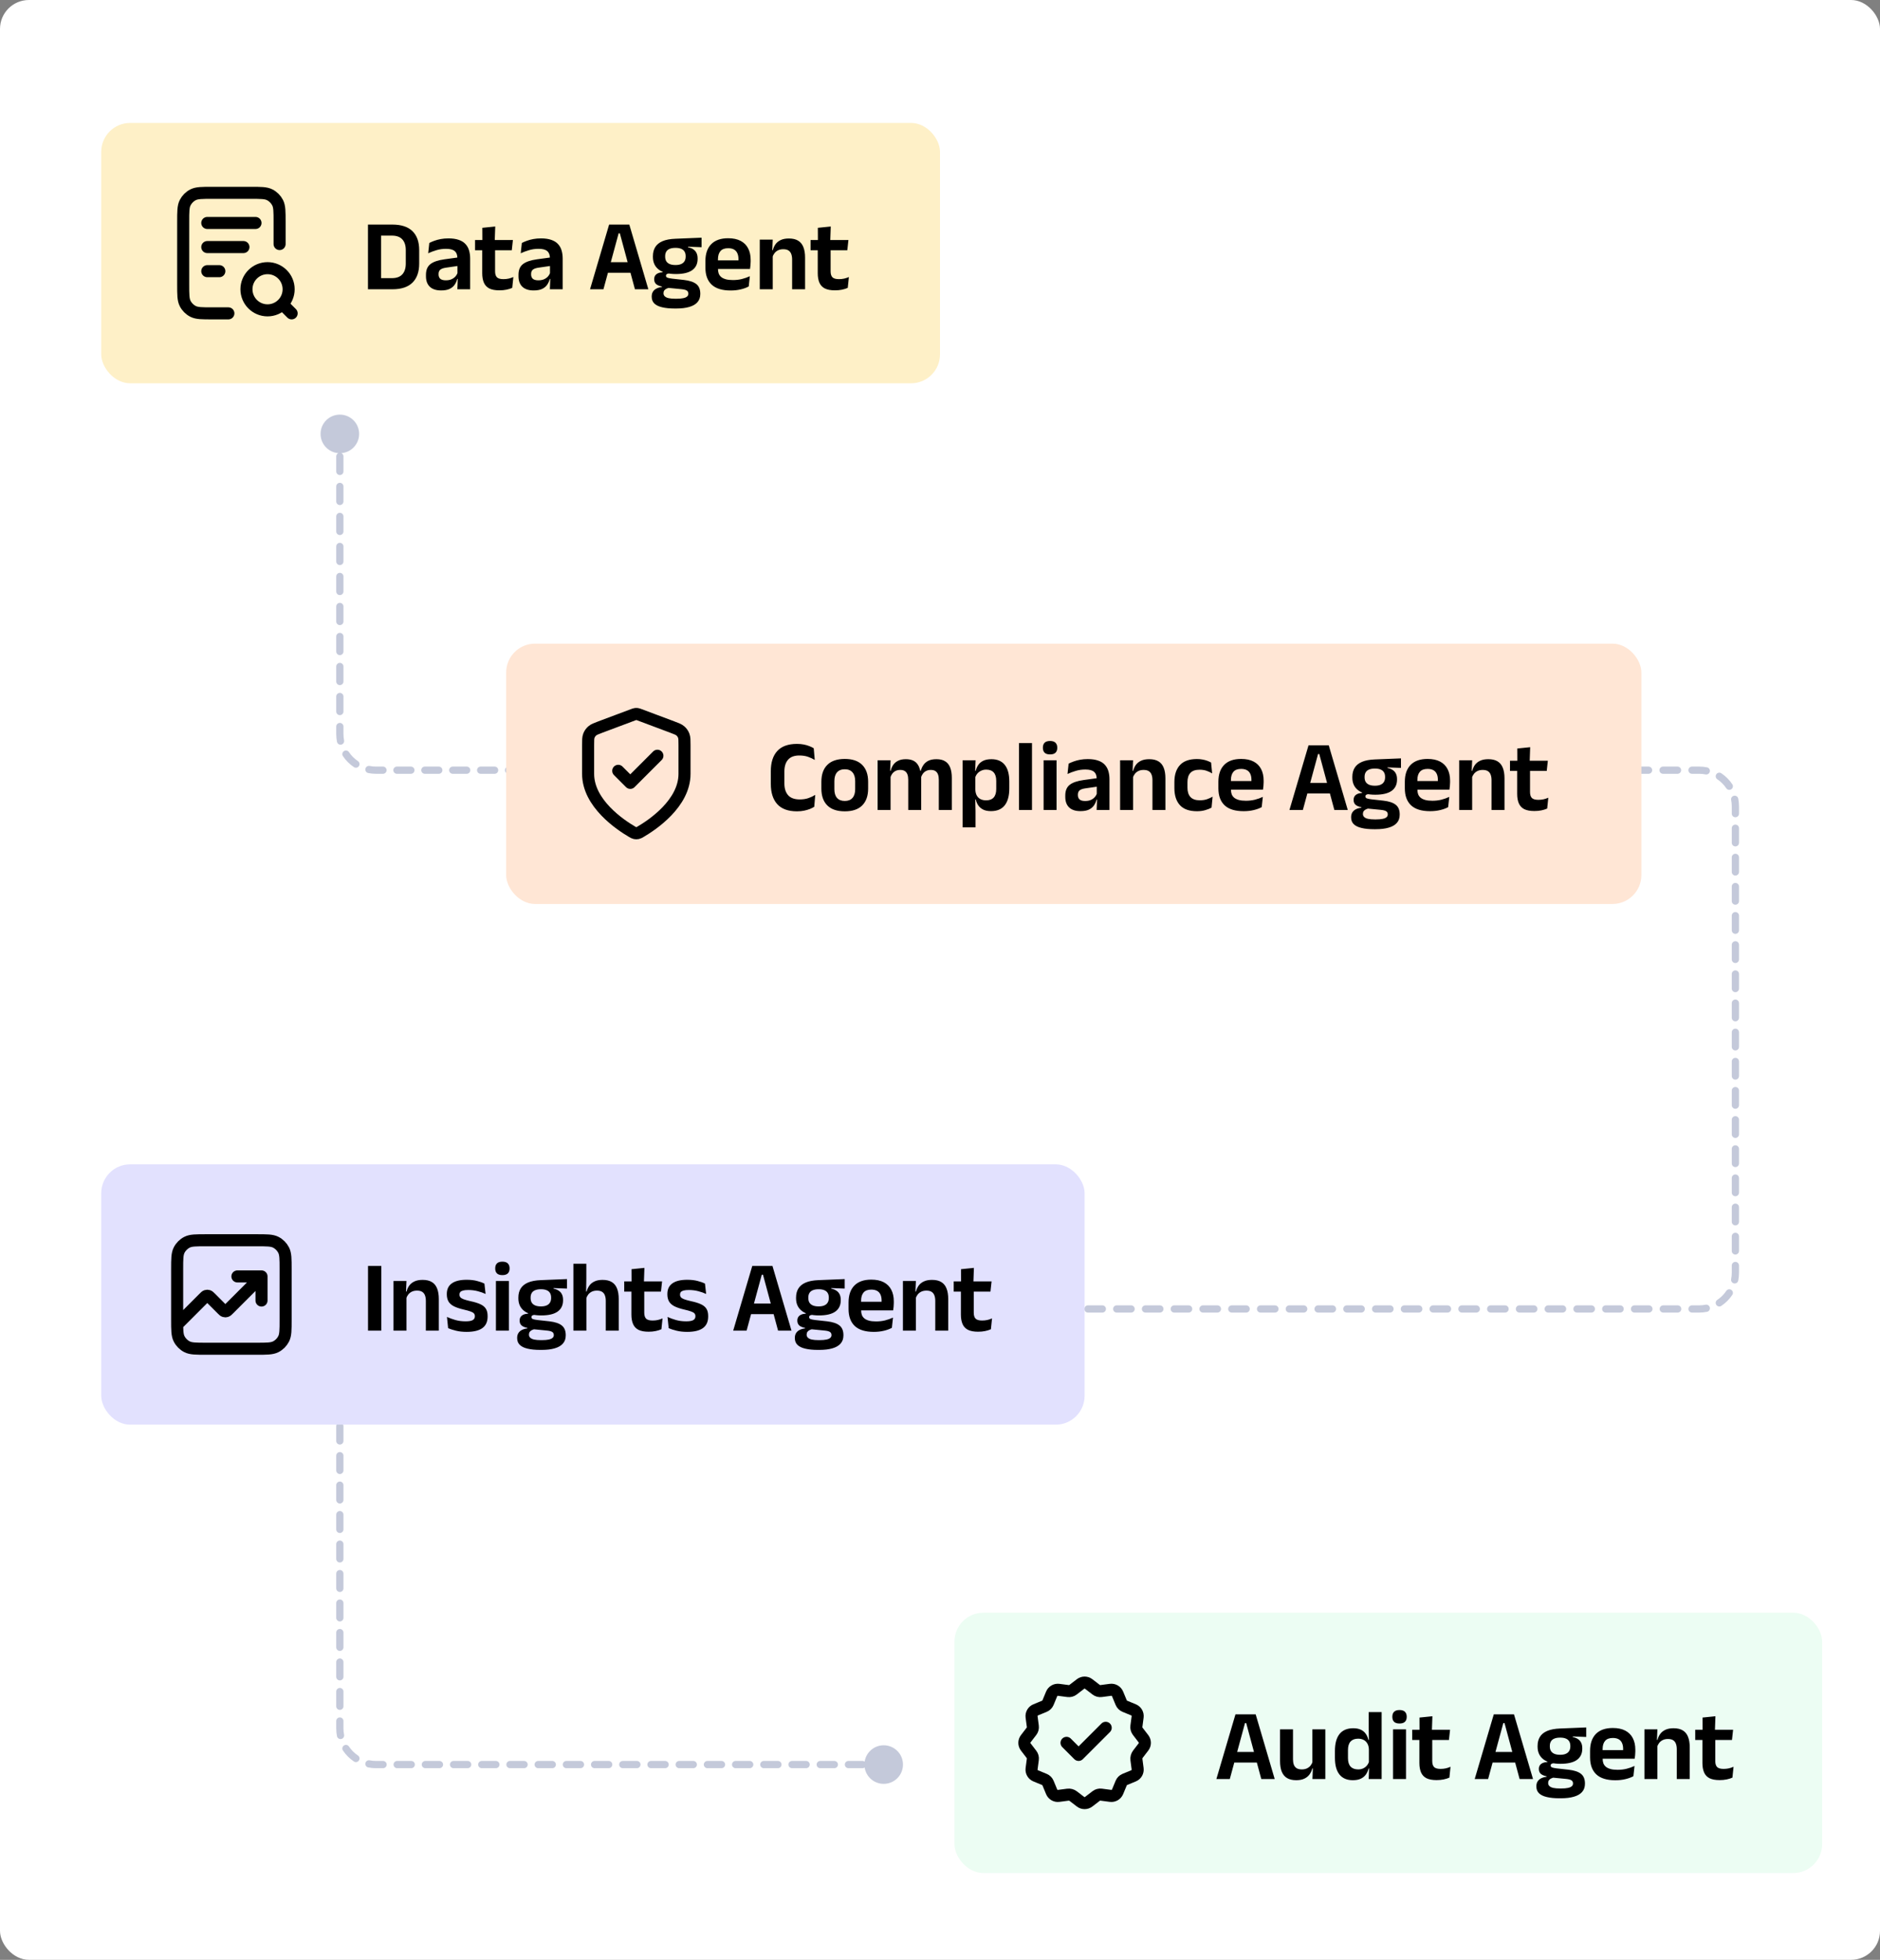 <svg width="260" height="271" viewBox="0 0 260 271" fill="none" xmlns="http://www.w3.org/2000/svg">
<rect x="0" y="0" width="260" height="271" fill="#808080" stroke="none"/>
<rect width="260" height="271" rx="4" fill="white"/>
<path d="M44.333 60C44.333 61.473 45.527 62.667 47 62.667C48.473 62.667 49.667 61.473 49.667 60C49.667 58.527 48.473 57.333 47 57.333C45.527 57.333 44.333 58.527 44.333 60ZM119.547 244C119.547 245.473 120.74 246.667 122.213 246.667C123.686 246.667 124.88 245.473 124.88 244C124.88 242.527 123.686 241.333 122.213 241.333C120.74 241.333 119.547 242.527 119.547 244ZM46.5 61.038C46.5 61.314 46.724 61.538 47 61.538C47.276 61.538 47.5 61.314 47.5 61.038H46.5ZM47.5 63.112C47.5 62.836 47.276 62.612 47 62.612C46.724 62.612 46.5 62.836 46.5 63.112H47.5ZM46.5 65.188C46.5 65.464 46.724 65.688 47 65.688C47.276 65.688 47.5 65.464 47.5 65.188H46.5ZM47.5 67.263C47.5 66.986 47.276 66.763 47 66.763C46.724 66.763 46.5 66.986 46.5 67.263H47.5ZM46.5 69.338C46.5 69.614 46.724 69.838 47 69.838C47.276 69.838 47.5 69.614 47.5 69.338H46.5ZM47.5 71.412C47.5 71.136 47.276 70.912 47 70.912C46.724 70.912 46.5 71.136 46.5 71.412H47.5ZM46.5 73.487C46.5 73.764 46.724 73.987 47 73.987C47.276 73.987 47.5 73.764 47.5 73.487H46.5ZM47.5 75.562C47.5 75.286 47.276 75.062 47 75.062C46.724 75.062 46.5 75.286 46.5 75.562H47.5ZM46.5 77.638C46.5 77.914 46.724 78.138 47 78.138C47.276 78.138 47.5 77.914 47.5 77.638H46.5ZM47.5 79.713C47.5 79.436 47.276 79.213 47 79.213C46.724 79.213 46.5 79.436 46.5 79.713H47.5ZM46.5 81.787C46.5 82.064 46.724 82.287 47 82.287C47.276 82.287 47.5 82.064 47.5 81.787H46.5ZM47.5 83.862C47.5 83.586 47.276 83.362 47 83.362C46.724 83.362 46.5 83.586 46.5 83.862H47.5ZM46.5 85.938C46.5 86.214 46.724 86.438 47 86.438C47.276 86.438 47.5 86.214 47.5 85.938H46.5ZM47.5 88.013C47.5 87.736 47.276 87.513 47 87.513C46.724 87.513 46.5 87.736 46.5 88.013H47.5ZM46.5 90.088C46.5 90.364 46.724 90.588 47 90.588C47.276 90.588 47.5 90.364 47.5 90.088H46.5ZM47.5 92.162C47.5 91.886 47.276 91.662 47 91.662C46.724 91.662 46.5 91.886 46.5 92.162H47.5ZM46.5 94.237C46.5 94.514 46.724 94.737 47 94.737C47.276 94.737 47.5 94.514 47.5 94.237H46.5ZM47.5 96.312C47.5 96.036 47.276 95.812 47 95.812C46.724 95.812 46.5 96.036 46.5 96.312H47.5ZM46.5 98.388C46.5 98.664 46.724 98.888 47 98.888C47.276 98.888 47.5 98.664 47.5 98.388H46.5ZM47.5 100.463C47.5 100.186 47.276 99.963 47 99.963C46.724 99.963 46.5 100.186 46.5 100.463H47.5ZM46.605 102.573C46.658 102.844 46.921 103.02 47.192 102.966C47.463 102.913 47.639 102.65 47.586 102.379L46.605 102.573ZM48.258 104C48.104 103.77 47.794 103.709 47.564 103.863C47.334 104.016 47.273 104.327 47.427 104.556L48.258 104ZM48.944 106.073C49.173 106.227 49.484 106.165 49.637 105.936C49.791 105.707 49.73 105.396 49.5 105.242L48.944 106.073ZM51.121 105.914C50.85 105.861 50.587 106.037 50.534 106.308C50.48 106.579 50.656 106.842 50.927 106.895L51.121 105.914ZM52.965 107C53.241 107 53.465 106.776 53.465 106.5C53.465 106.224 53.241 106 52.965 106V107ZM54.895 106C54.619 106 54.395 106.224 54.395 106.5C54.395 106.776 54.619 107 54.895 107V106ZM56.825 107C57.101 107 57.325 106.776 57.325 106.5C57.325 106.224 57.101 106 56.825 106V107ZM58.755 106C58.478 106 58.255 106.224 58.255 106.5C58.255 106.776 58.478 107 58.755 107V106ZM60.684 107C60.961 107 61.184 106.776 61.184 106.5C61.184 106.224 60.961 106 60.684 106V107ZM62.614 106C62.338 106 62.114 106.224 62.114 106.5C62.114 106.776 62.338 107 62.614 107V106ZM64.544 107C64.82 107 65.044 106.776 65.044 106.5C65.044 106.224 64.82 106 64.544 106V107ZM66.474 106C66.198 106 65.974 106.224 65.974 106.5C65.974 106.776 66.198 107 66.474 107V106ZM68.404 107C68.68 107 68.904 106.776 68.904 106.5C68.904 106.224 68.68 106 68.404 106V107ZM70.334 106C70.058 106 69.834 106.224 69.834 106.5C69.834 106.776 70.058 107 70.334 107V106ZM72.264 107C72.54 107 72.764 106.776 72.764 106.5C72.764 106.224 72.54 106 72.264 106V107ZM74.194 106C73.918 106 73.694 106.224 73.694 106.5C73.694 106.776 73.918 107 74.194 107V106ZM76.124 107C76.4 107 76.624 106.776 76.624 106.5C76.624 106.224 76.4 106 76.124 106V107ZM78.053 106C77.777 106 77.553 106.224 77.553 106.5C77.553 106.776 77.777 107 78.053 107V106ZM79.983 107C80.26 107 80.483 106.776 80.483 106.5C80.483 106.224 80.26 106 79.983 106V107ZM81.913 106C81.637 106 81.413 106.224 81.413 106.5C81.413 106.776 81.637 107 81.913 107V106ZM83.879 107C84.155 107 84.379 106.776 84.379 106.5C84.379 106.224 84.155 106 83.879 106V107ZM85.881 106C85.605 106 85.381 106.224 85.381 106.5C85.381 106.776 85.605 107 85.881 107V106ZM87.882 107C88.158 107 88.382 106.776 88.382 106.5C88.382 106.224 88.158 106 87.882 106V107ZM89.884 106C89.608 106 89.384 106.224 89.384 106.5C89.384 106.776 89.608 107 89.884 107V106ZM91.885 107C92.162 107 92.385 106.776 92.385 106.5C92.385 106.224 92.162 106 91.885 106V107ZM93.887 106C93.611 106 93.387 106.224 93.387 106.5C93.387 106.776 93.611 107 93.887 107V106ZM95.889 107C96.165 107 96.389 106.776 96.389 106.5C96.389 106.224 96.165 106 95.889 106V107ZM97.89 106C97.614 106 97.39 106.224 97.39 106.5C97.39 106.776 97.614 107 97.89 107V106ZM99.892 107C100.168 107 100.392 106.776 100.392 106.5C100.392 106.224 100.168 106 99.892 106V107ZM101.893 106C101.617 106 101.393 106.224 101.393 106.5C101.393 106.776 101.617 107 101.893 107V106ZM103.895 107C104.171 107 104.395 106.776 104.395 106.5C104.395 106.224 104.171 106 103.895 106V107ZM105.897 106C105.62 106 105.397 106.224 105.397 106.5C105.397 106.776 105.62 107 105.897 107V106ZM107.898 107C108.174 107 108.398 106.776 108.398 106.5C108.398 106.224 108.174 106 107.898 106V107ZM109.9 106C109.624 106 109.4 106.224 109.4 106.5C109.4 106.776 109.624 107 109.9 107V106ZM111.901 107C112.178 107 112.401 106.776 112.401 106.5C112.401 106.224 112.178 106 111.901 106V107ZM113.903 106C113.627 106 113.403 106.224 113.403 106.5C113.403 106.776 113.627 107 113.903 107V106ZM115.905 107C116.181 107 116.405 106.776 116.405 106.5C116.405 106.224 116.181 106 115.905 106V107ZM117.906 106C117.63 106 117.406 106.224 117.406 106.5C117.406 106.776 117.63 107 117.906 107V106ZM119.908 107C120.184 107 120.408 106.776 120.408 106.5C120.408 106.224 120.184 106 119.908 106V107ZM121.909 106C121.633 106 121.409 106.224 121.409 106.5C121.409 106.776 121.633 107 121.909 107V106ZM123.911 107C124.187 107 124.411 106.776 124.411 106.5C124.411 106.224 124.187 106 123.911 106V107ZM125.913 106C125.637 106 125.413 106.224 125.413 106.5C125.413 106.776 125.637 107 125.913 107V106ZM127.914 107C128.19 107 128.414 106.776 128.414 106.5C128.414 106.224 128.19 106 127.914 106V107ZM129.916 106C129.64 106 129.416 106.224 129.416 106.5C129.416 106.776 129.64 107 129.916 107V106ZM131.917 107C132.194 107 132.417 106.776 132.417 106.5C132.417 106.224 132.194 106 131.917 106V107ZM133.919 106C133.643 106 133.419 106.224 133.419 106.5C133.419 106.776 133.643 107 133.919 107V106ZM135.921 107C136.197 107 136.421 106.776 136.421 106.5C136.421 106.224 136.197 106 135.921 106V107ZM137.922 106C137.646 106 137.422 106.224 137.422 106.5C137.422 106.776 137.646 107 137.922 107V106ZM139.924 107C140.2 107 140.424 106.776 140.424 106.5C140.424 106.224 140.2 106 139.924 106V107ZM141.925 106C141.649 106 141.425 106.224 141.425 106.5C141.425 106.776 141.649 107 141.925 107V106ZM143.927 107C144.203 107 144.427 106.776 144.427 106.5C144.427 106.224 144.203 106 143.927 106V107ZM145.929 106C145.653 106 145.429 106.224 145.429 106.5C145.429 106.776 145.653 107 145.929 107V106ZM147.93 107C148.206 107 148.43 106.776 148.43 106.5C148.43 106.224 148.206 106 147.93 106V107ZM149.932 106C149.656 106 149.432 106.224 149.432 106.5C149.432 106.776 149.656 107 149.932 107V106ZM151.933 107C152.21 107 152.433 106.776 152.433 106.5C152.433 106.224 152.21 106 151.933 106V107ZM153.935 106C153.659 106 153.435 106.224 153.435 106.5C153.435 106.776 153.659 107 153.935 107V106ZM155.937 107C156.213 107 156.437 106.776 156.437 106.5C156.437 106.224 156.213 106 155.937 106V107ZM157.938 106C157.662 106 157.438 106.224 157.438 106.5C157.438 106.776 157.662 107 157.938 107V106ZM159.94 107C160.216 107 160.44 106.776 160.44 106.5C160.44 106.224 160.216 106 159.94 106V107ZM161.941 106C161.665 106 161.441 106.224 161.441 106.5C161.441 106.776 161.665 107 161.941 107V106ZM163.943 107C164.219 107 164.443 106.776 164.443 106.5C164.443 106.224 164.219 106 163.943 106V107ZM165.945 106C165.669 106 165.445 106.224 165.445 106.5C165.445 106.776 165.669 107 165.945 107V106ZM167.946 107C168.222 107 168.446 106.776 168.446 106.5C168.446 106.224 168.222 106 167.946 106V107ZM169.948 106C169.672 106 169.448 106.224 169.448 106.5C169.448 106.776 169.672 107 169.948 107V106ZM171.95 107C172.226 107 172.45 106.776 172.45 106.5C172.45 106.224 172.226 106 171.95 106V107ZM173.951 106C173.675 106 173.451 106.224 173.451 106.5C173.451 106.776 173.675 107 173.951 107V106ZM175.953 107C176.229 107 176.453 106.776 176.453 106.5C176.453 106.224 176.229 106 175.953 106V107ZM177.954 106C177.678 106 177.454 106.224 177.454 106.5C177.454 106.776 177.678 107 177.954 107V106ZM179.956 107C180.232 107 180.456 106.776 180.456 106.5C180.456 106.224 180.232 106 179.956 106V107ZM181.958 106C181.681 106 181.458 106.224 181.458 106.5C181.458 106.776 181.681 107 181.958 107V106ZM183.959 107C184.235 107 184.459 106.776 184.459 106.5C184.459 106.224 184.235 106 183.959 106V107ZM185.961 106C185.685 106 185.461 106.224 185.461 106.5C185.461 106.776 185.685 107 185.961 107V106ZM187.962 107C188.238 107 188.462 106.776 188.462 106.5C188.462 106.224 188.238 106 187.962 106V107ZM189.964 106C189.688 106 189.464 106.224 189.464 106.5C189.464 106.776 189.688 107 189.964 107V106ZM191.966 107C192.242 107 192.466 106.776 192.466 106.5C192.466 106.224 192.242 106 191.966 106V107ZM193.967 106C193.691 106 193.467 106.224 193.467 106.5C193.467 106.776 193.691 107 193.967 107V106ZM195.969 107C196.245 107 196.469 106.776 196.469 106.5C196.469 106.224 196.245 106 195.969 106V107ZM197.97 106C197.694 106 197.47 106.224 197.47 106.5C197.47 106.776 197.694 107 197.97 107V106ZM199.972 107C200.248 107 200.472 106.776 200.472 106.5C200.472 106.224 200.248 106 199.972 106V107ZM201.974 106C201.697 106 201.474 106.224 201.474 106.5C201.474 106.776 201.697 107 201.974 107V106ZM203.975 107C204.251 107 204.475 106.776 204.475 106.5C204.475 106.224 204.251 106 203.975 106V107ZM205.977 106C205.701 106 205.477 106.224 205.477 106.5C205.477 106.776 205.701 107 205.977 107V106ZM207.978 107C208.254 107 208.478 106.776 208.478 106.5C208.478 106.224 208.254 106 207.978 106V107ZM209.98 106C209.704 106 209.48 106.224 209.48 106.5C209.48 106.776 209.704 107 209.98 107V106ZM211.982 107C212.258 107 212.482 106.776 212.482 106.5C212.482 106.224 212.258 106 211.982 106V107ZM213.983 106C213.707 106 213.483 106.224 213.483 106.5C213.483 106.776 213.707 107 213.983 107V106ZM215.985 107C216.261 107 216.485 106.776 216.485 106.5C216.485 106.224 216.261 106 215.985 106V107ZM217.986 106C217.71 106 217.486 106.224 217.486 106.5C217.486 106.776 217.71 107 217.986 107V106ZM219.988 107C220.264 107 220.488 106.776 220.488 106.5C220.488 106.224 220.264 106 219.988 106V107ZM221.99 106C221.713 106 221.49 106.224 221.49 106.5C221.49 106.776 221.713 107 221.99 107V106ZM223.991 107C224.267 107 224.491 106.776 224.491 106.5C224.491 106.224 224.267 106 223.991 106V107ZM225.993 106C225.717 106 225.493 106.224 225.493 106.5C225.493 106.776 225.717 107 225.993 107V106ZM227.994 107C228.271 107 228.494 106.776 228.494 106.5C228.494 106.224 228.271 106 227.994 106V107ZM229.996 106C229.72 106 229.496 106.224 229.496 106.5C229.496 106.776 229.72 107 229.996 107V106ZM231.998 107C232.274 107 232.498 106.776 232.498 106.5C232.498 106.224 232.274 106 231.998 106V107ZM233.999 106C233.723 106 233.499 106.224 233.499 106.5C233.499 106.776 233.723 107 233.999 107V106ZM235.879 107.086C236.15 107.139 236.413 106.963 236.466 106.692C236.52 106.421 236.344 106.158 236.073 106.105L235.879 107.086ZM238.056 106.927C237.827 106.773 237.516 106.835 237.363 107.064C237.209 107.293 237.27 107.604 237.5 107.758L238.056 106.927ZM238.742 109C238.896 109.23 239.207 109.291 239.436 109.137C239.665 108.984 239.727 108.673 239.573 108.444L238.742 109ZM240.395 110.427C240.342 110.156 240.079 109.98 239.808 110.034C239.537 110.087 239.361 110.35 239.414 110.621L240.395 110.427ZM239.5 112.508C239.5 112.784 239.724 113.008 240 113.008C240.276 113.008 240.5 112.784 240.5 112.508H239.5ZM240.5 114.523C240.5 114.247 240.276 114.023 240 114.023C239.724 114.023 239.5 114.247 239.5 114.523H240.5ZM239.5 116.539C239.5 116.815 239.724 117.039 240 117.039C240.276 117.039 240.5 116.815 240.5 116.539H239.5ZM240.5 118.555C240.5 118.279 240.276 118.055 240 118.055C239.724 118.055 239.5 118.279 239.5 118.555H240.5ZM239.5 120.57C239.5 120.846 239.724 121.07 240 121.07C240.276 121.07 240.5 120.846 240.5 120.57H239.5ZM240.5 122.586C240.5 122.31 240.276 122.086 240 122.086C239.724 122.086 239.5 122.31 239.5 122.586H240.5ZM239.5 124.602C239.5 124.878 239.724 125.102 240 125.102C240.276 125.102 240.5 124.878 240.5 124.602H239.5ZM240.5 126.617C240.5 126.341 240.276 126.117 240 126.117C239.724 126.117 239.5 126.341 239.5 126.617H240.5ZM239.5 128.633C239.5 128.909 239.724 129.133 240 129.133C240.276 129.133 240.5 128.909 240.5 128.633H239.5ZM240.5 130.648C240.5 130.372 240.276 130.148 240 130.148C239.724 130.148 239.5 130.372 239.5 130.648H240.5ZM239.5 132.664C239.5 132.94 239.724 133.164 240 133.164C240.276 133.164 240.5 132.94 240.5 132.664H239.5ZM240.5 134.68C240.5 134.404 240.276 134.18 240 134.18C239.724 134.18 239.5 134.404 239.5 134.68H240.5ZM239.5 136.695C239.5 136.971 239.724 137.195 240 137.195C240.276 137.195 240.5 136.971 240.5 136.695H239.5ZM240.5 138.711C240.5 138.435 240.276 138.211 240 138.211C239.724 138.211 239.5 138.435 239.5 138.711H240.5ZM239.5 140.727C239.5 141.003 239.724 141.227 240 141.227C240.276 141.227 240.5 141.003 240.5 140.727H239.5ZM240.5 142.742C240.5 142.466 240.276 142.242 240 142.242C239.724 142.242 239.5 142.466 239.5 142.742H240.5ZM239.5 144.758C239.5 145.034 239.724 145.258 240 145.258C240.276 145.258 240.5 145.034 240.5 144.758H239.5ZM240.5 146.773C240.5 146.497 240.276 146.273 240 146.273C239.724 146.273 239.5 146.497 239.5 146.773H240.5ZM239.5 148.789C239.5 149.065 239.724 149.289 240 149.289C240.276 149.289 240.5 149.065 240.5 148.789H239.5ZM240.5 150.805C240.5 150.529 240.276 150.305 240 150.305C239.724 150.305 239.5 150.529 239.5 150.805H240.5ZM239.5 152.82C239.5 153.096 239.724 153.32 240 153.32C240.276 153.32 240.5 153.096 240.5 152.82H239.5ZM240.5 154.836C240.5 154.56 240.276 154.336 240 154.336C239.724 154.336 239.5 154.56 239.5 154.836H240.5ZM239.5 156.852C239.5 157.128 239.724 157.352 240 157.352C240.276 157.352 240.5 157.128 240.5 156.852H239.5ZM240.5 158.867C240.5 158.591 240.276 158.367 240 158.367C239.724 158.367 239.5 158.591 239.5 158.867H240.5ZM239.5 160.883C239.5 161.159 239.724 161.383 240 161.383C240.276 161.383 240.5 161.159 240.5 160.883H239.5ZM240.5 162.898C240.5 162.622 240.276 162.398 240 162.398C239.724 162.398 239.5 162.622 239.5 162.898H240.5ZM239.5 164.914C239.5 165.19 239.724 165.414 240 165.414C240.276 165.414 240.5 165.19 240.5 164.914H239.5ZM240.5 166.93C240.5 166.654 240.276 166.43 240 166.43C239.724 166.43 239.5 166.654 239.5 166.93H240.5ZM239.5 168.945C239.5 169.221 239.724 169.445 240 169.445C240.276 169.445 240.5 169.221 240.5 168.945H239.5ZM240.5 170.961C240.5 170.685 240.276 170.461 240 170.461C239.724 170.461 239.5 170.685 239.5 170.961H240.5ZM239.5 172.977C239.5 173.253 239.724 173.477 240 173.477C240.276 173.477 240.5 173.253 240.5 172.977H239.5ZM240.5 174.992C240.5 174.716 240.276 174.492 240 174.492C239.724 174.492 239.5 174.716 239.5 174.992H240.5ZM239.414 176.879C239.361 177.15 239.537 177.413 239.808 177.466C240.079 177.52 240.342 177.344 240.395 177.073L239.414 176.879ZM239.573 179.056C239.727 178.827 239.665 178.516 239.436 178.363C239.207 178.209 238.896 178.27 238.742 178.5L239.573 179.056ZM237.5 179.742C237.27 179.896 237.209 180.207 237.363 180.436C237.516 180.665 237.827 180.727 238.056 180.573L237.5 179.742ZM236.073 181.395C236.344 181.342 236.52 181.079 236.466 180.808C236.413 180.537 236.15 180.361 235.879 180.414L236.073 181.395ZM234.005 180.5C233.729 180.5 233.505 180.724 233.505 181C233.505 181.276 233.729 181.5 234.005 181.5V180.5ZM232.016 181.5C232.292 181.5 232.516 181.276 232.516 181C232.516 180.724 232.292 180.5 232.016 180.5V181.5ZM230.027 180.5C229.751 180.5 229.527 180.724 229.527 181C229.527 181.276 229.751 181.5 230.027 181.5V180.5ZM228.038 181.5C228.314 181.5 228.538 181.276 228.538 181C228.538 180.724 228.314 180.5 228.038 180.5V181.5ZM226.049 180.5C225.773 180.5 225.549 180.724 225.549 181C225.549 181.276 225.773 181.5 226.049 181.5V180.5ZM224.06 181.5C224.336 181.5 224.56 181.276 224.56 181C224.56 180.724 224.336 180.5 224.06 180.5V181.5ZM222.071 180.5C221.795 180.5 221.571 180.724 221.571 181C221.571 181.276 221.795 181.5 222.071 181.5V180.5ZM220.082 181.5C220.358 181.5 220.582 181.276 220.582 181C220.582 180.724 220.358 180.5 220.082 180.5V181.5ZM218.092 180.5C217.816 180.5 217.592 180.724 217.592 181C217.592 181.276 217.816 181.5 218.092 181.5V180.5ZM216.103 181.5C216.379 181.5 216.603 181.276 216.603 181C216.603 180.724 216.379 180.5 216.103 180.5V181.5ZM214.114 180.5C213.838 180.5 213.614 180.724 213.614 181C213.614 181.276 213.838 181.5 214.114 181.5V180.5ZM212.125 181.5C212.401 181.5 212.625 181.276 212.625 181C212.625 180.724 212.401 180.5 212.125 180.5V181.5ZM210.136 180.5C209.86 180.5 209.636 180.724 209.636 181C209.636 181.276 209.86 181.5 210.136 181.5V180.5ZM208.147 181.5C208.423 181.5 208.647 181.276 208.647 181C208.647 180.724 208.423 180.5 208.147 180.5V181.5ZM206.158 180.5C205.881 180.5 205.658 180.724 205.658 181C205.658 181.276 205.881 181.5 206.158 181.5V180.5ZM204.168 181.5C204.445 181.5 204.668 181.276 204.668 181C204.668 180.724 204.445 180.5 204.168 180.5V181.5ZM202.179 180.5C201.903 180.5 201.679 180.724 201.679 181C201.679 181.276 201.903 181.5 202.179 181.5V180.5ZM200.19 181.5C200.466 181.5 200.69 181.276 200.69 181C200.69 180.724 200.466 180.5 200.19 180.5V181.5ZM198.201 180.5C197.925 180.5 197.701 180.724 197.701 181C197.701 181.276 197.925 181.5 198.201 181.5V180.5ZM196.212 181.5C196.488 181.5 196.712 181.276 196.712 181C196.712 180.724 196.488 180.5 196.212 180.5V181.5ZM194.223 180.5C193.947 180.5 193.723 180.724 193.723 181C193.723 181.276 193.947 181.5 194.223 181.5V180.5ZM192.234 181.5C192.51 181.5 192.734 181.276 192.734 181C192.734 180.724 192.51 180.5 192.234 180.5V181.5ZM190.245 180.5C189.968 180.5 189.745 180.724 189.745 181C189.745 181.276 189.968 181.5 190.245 181.5V180.5ZM188.255 181.5C188.532 181.5 188.755 181.276 188.755 181C188.755 180.724 188.532 180.5 188.255 180.5V181.5ZM186.266 180.5C185.99 180.5 185.766 180.724 185.766 181C185.766 181.276 185.99 181.5 186.266 181.5V180.5ZM184.277 181.5C184.553 181.5 184.777 181.276 184.777 181C184.777 180.724 184.553 180.5 184.277 180.5V181.5ZM182.288 180.5C182.012 180.5 181.788 180.724 181.788 181C181.788 181.276 182.012 181.5 182.288 181.5V180.5ZM180.299 181.5C180.575 181.5 180.799 181.276 180.799 181C180.799 180.724 180.575 180.5 180.299 180.5V181.5ZM178.31 180.5C178.034 180.5 177.81 180.724 177.81 181C177.81 181.276 178.034 181.5 178.31 181.5V180.5ZM176.321 181.5C176.597 181.5 176.821 181.276 176.821 181C176.821 180.724 176.597 180.5 176.321 180.5V181.5ZM174.332 180.5C174.055 180.5 173.832 180.724 173.832 181C173.832 181.276 174.055 181.5 174.332 181.5V180.5ZM172.342 181.5C172.619 181.5 172.842 181.276 172.842 181C172.842 180.724 172.619 180.5 172.342 180.5V181.5ZM170.353 180.5C170.077 180.5 169.853 180.724 169.853 181C169.853 181.276 170.077 181.5 170.353 181.5V180.5ZM168.364 181.5C168.64 181.5 168.864 181.276 168.864 181C168.864 180.724 168.64 180.5 168.364 180.5V181.5ZM166.375 180.5C166.099 180.5 165.875 180.724 165.875 181C165.875 181.276 166.099 181.5 166.375 181.5V180.5ZM164.386 181.5C164.662 181.5 164.886 181.276 164.886 181C164.886 180.724 164.662 180.5 164.386 180.5V181.5ZM162.397 180.5C162.121 180.5 161.897 180.724 161.897 181C161.897 181.276 162.121 181.5 162.397 181.5V180.5ZM160.408 181.5C160.684 181.5 160.908 181.276 160.908 181C160.908 180.724 160.684 180.5 160.408 180.5V181.5ZM158.418 180.5C158.142 180.5 157.918 180.724 157.918 181C157.918 181.276 158.142 181.5 158.418 181.5V180.5ZM156.429 181.5C156.705 181.5 156.929 181.276 156.929 181C156.929 180.724 156.705 180.5 156.429 180.5V181.5ZM154.44 180.5C154.164 180.5 153.94 180.724 153.94 181C153.94 181.276 154.164 181.5 154.44 181.5V180.5ZM152.451 181.5C152.727 181.5 152.951 181.276 152.951 181C152.951 180.724 152.727 180.5 152.451 180.5V181.5ZM150.462 180.5C150.186 180.5 149.962 180.724 149.962 181C149.962 181.276 150.186 181.5 150.462 181.5V180.5ZM148.473 181.5C148.749 181.5 148.973 181.276 148.973 181C148.973 180.724 148.749 180.5 148.473 180.5V181.5ZM146.484 180.5C146.208 180.5 145.984 180.724 145.984 181C145.984 181.276 146.208 181.5 146.484 181.5V180.5ZM144.495 181.5C144.771 181.5 144.995 181.276 144.995 181C144.995 180.724 144.771 180.5 144.495 180.5V181.5ZM142.505 180.5C142.229 180.5 142.005 180.724 142.005 181C142.005 181.276 142.229 181.5 142.505 181.5V180.5ZM140.516 181.5C140.792 181.5 141.016 181.276 141.016 181C141.016 180.724 140.792 180.5 140.516 180.5V181.5ZM138.527 180.5C138.251 180.5 138.027 180.724 138.027 181C138.027 181.276 138.251 181.5 138.527 181.5V180.5ZM136.538 181.5C136.814 181.5 137.038 181.276 137.038 181C137.038 180.724 136.814 180.5 136.538 180.5V181.5ZM134.549 180.5C134.273 180.5 134.049 180.724 134.049 181C134.049 181.276 134.273 181.5 134.549 181.5V180.5ZM132.56 181.5C132.836 181.5 133.06 181.276 133.06 181C133.06 180.724 132.836 180.5 132.56 180.5V181.5ZM130.571 180.5C130.295 180.5 130.071 180.724 130.071 181C130.071 181.276 130.295 181.5 130.571 181.5V180.5ZM128.582 181.5C128.858 181.5 129.082 181.276 129.082 181C129.082 180.724 128.858 180.5 128.582 180.5V181.5ZM126.592 180.5C126.316 180.5 126.092 180.724 126.092 181C126.092 181.276 126.316 181.5 126.592 181.5V180.5ZM124.603 181.5C124.879 181.5 125.103 181.276 125.103 181C125.103 180.724 124.879 180.5 124.603 180.5V181.5ZM122.614 180.5C122.338 180.5 122.114 180.724 122.114 181C122.114 181.276 122.338 181.5 122.614 181.5V180.5ZM120.625 181.5C120.901 181.5 121.125 181.276 121.125 181C121.125 180.724 120.901 180.5 120.625 180.5V181.5ZM118.636 180.5C118.36 180.5 118.136 180.724 118.136 181C118.136 181.276 118.36 181.5 118.636 181.5V180.5ZM116.647 181.5C116.923 181.5 117.147 181.276 117.147 181C117.147 180.724 116.923 180.5 116.647 180.5V181.5ZM114.658 180.5C114.382 180.5 114.158 180.724 114.158 181C114.158 181.276 114.382 181.5 114.658 181.5V180.5ZM112.669 181.5C112.945 181.5 113.169 181.276 113.169 181C113.169 180.724 112.945 180.5 112.669 180.5V181.5ZM110.679 180.5C110.403 180.5 110.179 180.724 110.179 181C110.179 181.276 110.403 181.5 110.679 181.5V180.5ZM108.69 181.5C108.966 181.5 109.19 181.276 109.19 181C109.19 180.724 108.966 180.5 108.69 180.5V181.5ZM106.701 180.5C106.425 180.5 106.201 180.724 106.201 181C106.201 181.276 106.425 181.5 106.701 181.5V180.5ZM104.712 181.5C104.988 181.5 105.212 181.276 105.212 181C105.212 180.724 104.988 180.5 104.712 180.5V181.5ZM102.723 180.5C102.447 180.5 102.223 180.724 102.223 181C102.223 181.276 102.447 181.5 102.723 181.5V180.5ZM100.734 181.5C101.01 181.5 101.234 181.276 101.234 181C101.234 180.724 101.01 180.5 100.734 180.5V181.5ZM98.745 180.5C98.469 180.5 98.245 180.724 98.245 181C98.245 181.276 98.469 181.5 98.745 181.5V180.5ZM96.755 181.5C97.032 181.5 97.255 181.276 97.255 181C97.255 180.724 97.032 180.5 96.755 180.5V181.5ZM94.766 180.5C94.49 180.5 94.266 180.724 94.266 181C94.266 181.276 94.49 181.5 94.766 181.5V180.5ZM92.777 181.5C93.053 181.5 93.277 181.276 93.277 181C93.277 180.724 93.053 180.5 92.777 180.5V181.5ZM90.788 180.5C90.512 180.5 90.288 180.724 90.288 181C90.288 181.276 90.512 181.5 90.788 181.5V180.5ZM88.799 181.5C89.075 181.5 89.299 181.276 89.299 181C89.299 180.724 89.075 180.5 88.799 180.5V181.5ZM86.81 180.5C86.534 180.5 86.31 180.724 86.31 181C86.31 181.276 86.534 181.5 86.81 181.5V180.5ZM84.821 181.5C85.097 181.5 85.321 181.276 85.321 181C85.321 180.724 85.097 180.5 84.821 180.5V181.5ZM82.832 180.5C82.555 180.5 82.332 180.724 82.332 181C82.332 181.276 82.555 181.5 82.832 181.5V180.5ZM80.842 181.5C81.118 181.5 81.342 181.276 81.342 181C81.342 180.724 81.118 180.5 80.842 180.5V181.5ZM78.853 180.5C78.577 180.5 78.353 180.724 78.353 181C78.353 181.276 78.577 181.5 78.853 181.5V180.5ZM76.864 181.5C77.14 181.5 77.364 181.276 77.364 181C77.364 180.724 77.14 180.5 76.864 180.5V181.5ZM74.875 180.5C74.599 180.5 74.375 180.724 74.375 181C74.375 181.276 74.599 181.5 74.875 181.5V180.5ZM72.886 181.5C73.162 181.5 73.386 181.276 73.386 181C73.386 180.724 73.162 180.5 72.886 180.5V181.5ZM70.897 180.5C70.621 180.5 70.397 180.724 70.397 181C70.397 181.276 70.621 181.5 70.897 181.5V180.5ZM68.908 181.5C69.184 181.5 69.408 181.276 69.408 181C69.408 180.724 69.184 180.5 68.908 180.5V181.5ZM66.918 180.5C66.642 180.5 66.418 180.724 66.418 181C66.418 181.276 66.642 181.5 66.918 181.5V180.5ZM64.929 181.5C65.205 181.5 65.429 181.276 65.429 181C65.429 180.724 65.205 180.5 64.929 180.5V181.5ZM62.94 180.5C62.664 180.5 62.44 180.724 62.44 181C62.44 181.276 62.664 181.5 62.94 181.5V180.5ZM60.951 181.5C61.227 181.5 61.451 181.276 61.451 181C61.451 180.724 61.227 180.5 60.951 180.5V181.5ZM58.962 180.5C58.686 180.5 58.462 180.724 58.462 181C58.462 181.276 58.686 181.5 58.962 181.5V180.5ZM56.973 181.5C57.249 181.5 57.473 181.276 57.473 181C57.473 180.724 57.249 180.5 56.973 180.5V181.5ZM54.984 180.5C54.708 180.5 54.484 180.724 54.484 181C54.484 181.276 54.708 181.5 54.984 181.5V180.5ZM52.995 181.5C53.271 181.5 53.495 181.276 53.495 181C53.495 180.724 53.271 180.5 52.995 180.5V181.5ZM50.927 180.605C50.656 180.658 50.48 180.921 50.534 181.192C50.587 181.463 50.85 181.639 51.121 181.586L50.927 180.605ZM49.5 182.258C49.73 182.104 49.791 181.793 49.637 181.564C49.484 181.335 49.173 181.273 48.944 181.427L49.5 182.258ZM47.427 182.944C47.273 183.173 47.334 183.484 47.564 183.637C47.794 183.791 48.104 183.73 48.258 183.5L47.427 182.944ZM47.586 185.121C47.639 184.85 47.463 184.587 47.192 184.534C46.921 184.48 46.658 184.656 46.605 184.927L47.586 185.121ZM46.5 187.019C46.5 187.295 46.724 187.519 47 187.519C47.276 187.519 47.5 187.295 47.5 187.019H46.5ZM47.5 189.058C47.5 188.782 47.276 188.558 47 188.558C46.724 188.558 46.5 188.782 46.5 189.058H47.5ZM46.5 191.096C46.5 191.372 46.724 191.596 47 191.596C47.276 191.596 47.5 191.372 47.5 191.096H46.5ZM47.5 193.135C47.5 192.858 47.276 192.635 47 192.635C46.724 192.635 46.5 192.858 46.5 193.135H47.5ZM46.5 195.173C46.5 195.449 46.724 195.673 47 195.673C47.276 195.673 47.5 195.449 47.5 195.173H46.5ZM47.5 197.212C47.5 196.935 47.276 196.712 47 196.712C46.724 196.712 46.5 196.935 46.5 197.212H47.5ZM46.5 199.25C46.5 199.526 46.724 199.75 47 199.75C47.276 199.75 47.5 199.526 47.5 199.25H46.5ZM47.5 201.288C47.5 201.012 47.276 200.788 47 200.788C46.724 200.788 46.5 201.012 46.5 201.288H47.5ZM46.5 203.327C46.5 203.603 46.724 203.827 47 203.827C47.276 203.827 47.5 203.603 47.5 203.327H46.5ZM47.5 205.365C47.5 205.089 47.276 204.865 47 204.865C46.724 204.865 46.5 205.089 46.5 205.365H47.5ZM46.5 207.404C46.5 207.68 46.724 207.904 47 207.904C47.276 207.904 47.5 207.68 47.5 207.404H46.5ZM47.5 209.442C47.5 209.166 47.276 208.942 47 208.942C46.724 208.942 46.5 209.166 46.5 209.442H47.5ZM46.5 211.481C46.5 211.757 46.724 211.981 47 211.981C47.276 211.981 47.5 211.757 47.5 211.481H46.5ZM47.5 213.519C47.5 213.243 47.276 213.019 47 213.019C46.724 213.019 46.5 213.243 46.5 213.519H47.5ZM46.5 215.558C46.5 215.834 46.724 216.058 47 216.058C47.276 216.058 47.5 215.834 47.5 215.558H46.5ZM47.5 217.596C47.5 217.32 47.276 217.096 47 217.096C46.724 217.096 46.5 217.32 46.5 217.596H47.5ZM46.5 219.635C46.5 219.911 46.724 220.135 47 220.135C47.276 220.135 47.5 219.911 47.5 219.635H46.5ZM47.5 221.673C47.5 221.397 47.276 221.173 47 221.173C46.724 221.173 46.5 221.397 46.5 221.673H47.5ZM46.5 223.712C46.5 223.988 46.724 224.212 47 224.212C47.276 224.212 47.5 223.988 47.5 223.712H46.5ZM47.5 225.75C47.5 225.474 47.276 225.25 47 225.25C46.724 225.25 46.5 225.474 46.5 225.75H47.5ZM46.5 227.788C46.5 228.065 46.724 228.288 47 228.288C47.276 228.288 47.5 228.065 47.5 227.788H46.5ZM47.5 229.827C47.5 229.551 47.276 229.327 47 229.327C46.724 229.327 46.5 229.551 46.5 229.827H47.5ZM46.5 231.865C46.5 232.142 46.724 232.365 47 232.365C47.276 232.365 47.5 232.142 47.5 231.865H46.5ZM47.5 233.904C47.5 233.628 47.276 233.404 47 233.404C46.724 233.404 46.5 233.628 46.5 233.904H47.5ZM46.5 235.942C46.5 236.218 46.724 236.442 47 236.442C47.276 236.442 47.5 236.218 47.5 235.942H46.5ZM47.5 237.981C47.5 237.705 47.276 237.481 47 237.481C46.724 237.481 46.5 237.705 46.5 237.981H47.5ZM46.605 240.073C46.658 240.344 46.921 240.52 47.192 240.466C47.463 240.413 47.639 240.15 47.586 239.879L46.605 240.073ZM48.258 241.5C48.104 241.27 47.794 241.209 47.564 241.363C47.334 241.516 47.273 241.827 47.427 242.056L48.258 241.5ZM48.944 243.573C49.173 243.727 49.484 243.665 49.637 243.436C49.791 243.207 49.73 242.896 49.5 242.742L48.944 243.573ZM51.121 243.414C50.85 243.361 50.587 243.537 50.534 243.808C50.48 244.079 50.656 244.342 50.927 244.395L51.121 243.414ZM52.975 244.5C53.251 244.5 53.475 244.276 53.475 244C53.475 243.724 53.251 243.5 52.975 243.5V244.5ZM54.926 243.5C54.649 243.5 54.426 243.724 54.426 244C54.426 244.276 54.649 244.5 54.926 244.5V243.5ZM56.876 244.5C57.152 244.5 57.376 244.276 57.376 244C57.376 243.724 57.152 243.5 56.876 243.5V244.5ZM58.826 243.5C58.55 243.5 58.326 243.724 58.326 244C58.326 244.276 58.55 244.5 58.826 244.5V243.5ZM60.777 244.5C61.053 244.5 61.277 244.276 61.277 244C61.277 243.724 61.053 243.5 60.777 243.5V244.5ZM62.727 243.5C62.451 243.5 62.227 243.724 62.227 244C62.227 244.276 62.451 244.5 62.727 244.5V243.5ZM64.677 244.5C64.954 244.5 65.177 244.276 65.177 244C65.177 243.724 64.954 243.5 64.677 243.5V244.5ZM66.628 243.5C66.352 243.5 66.128 243.724 66.128 244C66.128 244.276 66.352 244.5 66.628 244.5V243.5ZM68.578 244.5C68.854 244.5 69.078 244.276 69.078 244C69.078 243.724 68.854 243.5 68.578 243.5V244.5ZM70.528 243.5C70.252 243.5 70.028 243.724 70.028 244C70.028 244.276 70.252 244.5 70.528 244.5V243.5ZM72.479 244.5C72.755 244.5 72.979 244.276 72.979 244C72.979 243.724 72.755 243.5 72.479 243.5V244.5ZM74.429 243.5C74.153 243.5 73.929 243.724 73.929 244C73.929 244.276 74.153 244.5 74.429 244.5V243.5ZM76.38 244.5C76.656 244.5 76.88 244.276 76.88 244C76.88 243.724 76.656 243.5 76.38 243.5V244.5ZM78.33 243.5C78.054 243.5 77.83 243.724 77.83 244C77.83 244.276 78.054 244.5 78.33 244.5V243.5ZM80.28 244.5C80.556 244.5 80.78 244.276 80.78 244C80.78 243.724 80.556 243.5 80.28 243.5V244.5ZM82.231 243.5C81.955 243.5 81.731 243.724 81.731 244C81.731 244.276 81.955 244.5 82.231 244.5V243.5ZM84.181 244.5C84.457 244.5 84.681 244.276 84.681 244C84.681 243.724 84.457 243.5 84.181 243.5V244.5ZM86.131 243.5C85.855 243.5 85.631 243.724 85.631 244C85.631 244.276 85.855 244.5 86.131 244.5V243.5ZM88.082 244.5C88.358 244.5 88.582 244.276 88.582 244C88.582 243.724 88.358 243.5 88.082 243.5V244.5ZM90.032 243.5C89.756 243.5 89.532 243.724 89.532 244C89.532 244.276 89.756 244.5 90.032 244.5V243.5ZM91.983 244.5C92.259 244.5 92.483 244.276 92.483 244C92.483 243.724 92.259 243.5 91.983 243.5V244.5ZM93.933 243.5C93.657 243.5 93.433 243.724 93.433 244C93.433 244.276 93.657 244.5 93.933 244.5V243.5ZM95.883 244.5C96.159 244.5 96.383 244.276 96.383 244C96.383 243.724 96.159 243.5 95.883 243.5V244.5ZM97.834 243.5C97.558 243.5 97.334 243.724 97.334 244C97.334 244.276 97.558 244.5 97.834 244.5V243.5ZM99.784 244.5C100.06 244.5 100.284 244.276 100.284 244C100.284 243.724 100.06 243.5 99.784 243.5V244.5ZM101.734 243.5C101.458 243.5 101.234 243.724 101.234 244C101.234 244.276 101.458 244.5 101.734 244.5V243.5ZM103.685 244.5C103.961 244.5 104.185 244.276 104.185 244C104.185 243.724 103.961 243.5 103.685 243.5V244.5ZM105.635 243.5C105.359 243.5 105.135 243.724 105.135 244C105.135 244.276 105.359 244.5 105.635 244.5V243.5ZM107.585 244.5C107.862 244.5 108.085 244.276 108.085 244C108.085 243.724 107.862 243.5 107.585 243.5V244.5ZM109.536 243.5C109.26 243.5 109.036 243.724 109.036 244C109.036 244.276 109.26 244.5 109.536 244.5V243.5ZM111.486 244.5C111.762 244.5 111.986 244.276 111.986 244C111.986 243.724 111.762 243.5 111.486 243.5V244.5ZM113.437 243.5C113.16 243.5 112.937 243.724 112.937 244C112.937 244.276 113.16 244.5 113.437 244.5V243.5ZM115.387 244.5C115.663 244.5 115.887 244.276 115.887 244C115.887 243.724 115.663 243.5 115.387 243.5V244.5ZM117.337 243.5C117.061 243.5 116.837 243.724 116.837 244C116.837 244.276 117.061 244.5 117.337 244.5V243.5ZM119.288 244.5C119.564 244.5 119.788 244.276 119.788 244C119.788 243.724 119.564 243.5 119.288 243.5V244.5ZM121.238 243.5C120.962 243.5 120.738 243.724 120.738 244C120.738 244.276 120.962 244.5 121.238 244.5V243.5ZM47 60H46.5V61.038H47H47.5V60H47ZM47 63.112H46.5V65.188H47H47.5V63.112H47ZM47 67.263H46.5V69.338H47H47.5V67.263H47ZM47 71.412H46.5V73.487H47H47.5V71.412H47ZM47 75.562H46.5V77.638H47H47.5V75.562H47ZM47 79.713H46.5V81.787H47H47.5V79.713H47ZM47 83.862H46.5V85.938H47H47.5V83.862H47ZM47 88.013H46.5V90.088H47H47.5V88.013H47ZM47 92.162H46.5V94.237H47H47.5V92.162H47ZM47 96.312H46.5V98.388H47H47.5V96.312H47ZM47 100.463H46.5V101.5H47H47.5V100.463H47ZM47 101.5H46.5C46.5 101.867 46.536 102.225 46.605 102.573L47.095 102.476L47.586 102.379C47.529 102.095 47.5 101.801 47.5 101.5H47ZM47.842 104.278L47.427 104.556C47.828 105.156 48.344 105.672 48.944 106.073L49.222 105.658L49.5 105.242C49.009 104.914 48.586 104.491 48.258 104L47.842 104.278ZM51.024 106.405L50.927 106.895C51.275 106.964 51.633 107 52 107V106.5V106C51.699 106 51.405 105.97 51.121 105.914L51.024 106.405ZM52 106.5V107H52.965V106.5V106H52V106.5ZM54.895 106.5V107H56.825V106.5V106H54.895V106.5ZM58.755 106.5V107H60.684V106.5V106H58.755V106.5ZM62.614 106.5V107H64.544V106.5V106H62.614V106.5ZM66.474 106.5V107H68.404V106.5V106H66.474V106.5ZM70.334 106.5V107H72.264V106.5V106H70.334V106.5ZM74.194 106.5V107H76.124V106.5V106H74.194V106.5ZM78.053 106.5V107H79.983V106.5V106H78.053V106.5ZM81.913 106.5V107H82.878V106.5V106H81.913V106.5ZM82.878 106.5V107H83.879V106.5V106H82.878V106.5ZM85.881 106.5V107H87.882V106.5V106H85.881V106.5ZM89.884 106.5V107H91.885V106.5V106H89.884V106.5ZM93.887 106.5V107H95.889V106.5V106H93.887V106.5ZM97.89 106.5V107H99.892V106.5V106H97.89V106.5ZM101.893 106.5V107H103.895V106.5V106H101.893V106.5ZM105.897 106.5V107H107.898V106.5V106H105.897V106.5ZM109.9 106.5V107H111.901V106.5V106H109.9V106.5ZM113.903 106.5V107H115.905V106.5V106H113.903V106.5ZM117.906 106.5V107H119.908V106.5V106H117.906V106.5ZM121.909 106.5V107H123.911V106.5V106H121.909V106.5ZM125.913 106.5V107H127.914V106.5V106H125.913V106.5ZM129.916 106.5V107H131.917V106.5V106H129.916V106.5ZM133.919 106.5V107H135.921V106.5V106H133.919V106.5ZM137.922 106.5V107H139.924V106.5V106H137.922V106.5ZM141.925 106.5V107H143.927V106.5V106H141.925V106.5ZM145.929 106.5V107H147.93V106.5V106H145.929V106.5ZM149.932 106.5V107H151.933V106.5V106H149.932V106.5ZM153.935 106.5V107H155.937V106.5V106H153.935V106.5ZM157.938 106.5V107H159.94V106.5V106H157.938V106.5ZM161.941 106.5V107H163.943V106.5V106H161.941V106.5ZM165.945 106.5V107H167.946V106.5V106H165.945V106.5ZM169.948 106.5V107H171.95V106.5V106H169.948V106.5ZM173.951 106.5V107H175.953V106.5V106H173.951V106.5ZM177.954 106.5V107H179.956V106.5V106H177.954V106.5ZM181.958 106.5V107H183.959V106.5V106H181.958V106.5ZM185.961 106.5V107H187.962V106.5V106H185.961V106.5ZM189.964 106.5V107H191.966V106.5V106H189.964V106.5ZM193.967 106.5V107H195.969V106.5V106H193.967V106.5ZM197.97 106.5V107H199.972V106.5V106H197.97V106.5ZM201.974 106.5V107H203.975V106.5V106H201.974V106.5ZM205.977 106.5V107H207.978V106.5V106H205.977V106.5ZM209.98 106.5V107H211.982V106.5V106H209.98V106.5ZM213.983 106.5V107H215.985V106.5V106H213.983V106.5ZM217.986 106.5V107H219.988V106.5V106H217.986V106.5ZM221.99 106.5V107H223.991V106.5V106H221.99V106.5ZM225.993 106.5V107H227.994V106.5V106H225.993V106.5ZM229.996 106.5V107H231.998V106.5V106H229.996V106.5ZM233.999 106.5V107H235V106.5V106H233.999V106.5ZM235 106.5V107C235.301 107 235.595 107.03 235.879 107.086L235.976 106.595L236.073 106.105C235.725 106.036 235.367 106 235 106V106.5ZM237.778 107.342L237.5 107.758C237.991 108.086 238.414 108.509 238.742 109L239.158 108.722L239.573 108.444C239.172 107.844 238.656 107.328 238.056 106.927L237.778 107.342ZM239.905 110.524L239.414 110.621C239.47 110.905 239.5 111.199 239.5 111.5H240H240.5C240.5 111.133 240.464 110.775 240.395 110.427L239.905 110.524ZM240 111.5H239.5V112.508H240H240.5V111.5H240ZM240 114.523H239.5V116.539H240H240.5V114.523H240ZM240 118.555H239.5V120.57H240H240.5V118.555H240ZM240 122.586H239.5V124.602H240H240.5V122.586H240ZM240 126.617H239.5V128.633H240H240.5V126.617H240ZM240 130.648H239.5V132.664H240H240.5V130.648H240ZM240 134.68H239.5V136.695H240H240.5V134.68H240ZM240 138.711H239.5V140.727H240H240.5V138.711H240ZM240 142.742H239.5V144.758H240H240.5V142.742H240ZM240 146.773H239.5V148.789H240H240.5V146.773H240ZM240 150.805H239.5V152.82H240H240.5V150.805H240ZM240 154.836H239.5V156.852H240H240.5V154.836H240ZM240 158.867H239.5V160.883H240H240.5V158.867H240ZM240 162.898H239.5V164.914H240H240.5V162.898H240ZM240 166.93H239.5V168.945H240H240.5V166.93H240ZM240 170.961H239.5V172.977H240H240.5V170.961H240ZM240 174.992H239.5V176H240H240.5V174.992H240ZM240 176H239.5C239.5 176.301 239.47 176.595 239.414 176.879L239.905 176.976L240.395 177.073C240.464 176.725 240.5 176.367 240.5 176H240ZM239.158 178.778L238.742 178.5C238.414 178.991 237.991 179.414 237.5 179.742L237.778 180.158L238.056 180.573C238.656 180.172 239.172 179.656 239.573 179.056L239.158 178.778ZM235.976 180.905L235.879 180.414C235.595 180.47 235.301 180.5 235 180.5V181V181.5C235.367 181.5 235.725 181.464 236.073 181.395L235.976 180.905ZM235 181V180.5H234.005V181V181.5H235V181ZM232.016 181V180.5H230.027V181V181.5H232.016V181ZM228.038 181V180.5H226.049V181V181.5H228.038V181ZM224.06 181V180.5H222.071V181V181.5H224.06V181ZM220.082 181V180.5H218.092V181V181.5H220.082V181ZM216.103 181V180.5H214.114V181V181.5H216.103V181ZM212.125 181V180.5H210.136V181V181.5H212.125V181ZM208.147 181V180.5H206.158V181V181.5H208.147V181ZM204.168 181V180.5H202.179V181V181.5H204.168V181ZM200.19 181V180.5H198.201V181V181.5H200.19V181ZM196.212 181V180.5H194.223V181V181.5H196.212V181ZM192.234 181V180.5H190.245V181V181.5H192.234V181ZM188.255 181V180.5H186.266V181V181.5H188.255V181ZM184.277 181V180.5H182.288V181V181.5H184.277V181ZM180.299 181V180.5H178.31V181V181.5H180.299V181ZM176.321 181V180.5H174.332V181V181.5H176.321V181ZM172.342 181V180.5H170.353V181V181.5H172.342V181ZM168.364 181V180.5H166.375V181V181.5H168.364V181ZM164.386 181V180.5H162.397V181V181.5H164.386V181ZM160.408 181V180.5H158.418V181V181.5H160.408V181ZM156.429 181V180.5H154.44V181V181.5H156.429V181ZM152.451 181V180.5H150.462V181V181.5H152.451V181ZM148.473 181V180.5H146.484V181V181.5H148.473V181ZM144.495 181V180.5H142.505V181V181.5H144.495V181ZM140.516 181V180.5H138.527V181V181.5H140.516V181ZM136.538 181V180.5H134.549V181V181.5H136.538V181ZM132.56 181V180.5H130.571V181V181.5H132.56V181ZM128.582 181V180.5H126.592V181V181.5H128.582V181ZM124.603 181V180.5H122.614V181V181.5H124.603V181ZM120.625 181V180.5H118.636V181V181.5H120.625V181ZM116.647 181V180.5H114.658V181V181.5H116.647V181ZM112.669 181V180.5H110.679V181V181.5H112.669V181ZM108.69 181V180.5H106.701V181V181.5H108.69V181ZM104.712 181V180.5H102.723V181V181.5H104.712V181ZM100.734 181V180.5H98.745V181V181.5H100.734V181ZM96.755 181V180.5H94.766V181V181.5H96.755V181ZM92.777 181V180.5H90.788V181V181.5H92.777V181ZM88.799 181V180.5H86.81V181V181.5H88.799V181ZM84.821 181V180.5H82.832V181V181.5H84.821V181ZM80.842 181V180.5H78.853V181V181.5H80.842V181ZM76.864 181V180.5H74.875V181V181.5H76.864V181ZM72.886 181V180.5H70.897V181V181.5H72.886V181ZM68.908 181V180.5H66.918V181V181.5H68.908V181ZM64.929 181V180.5H62.94V181V181.5H64.929V181ZM60.951 181V180.5H58.962V181V181.5H60.951V181ZM56.973 181V180.5H54.984V181V181.5H56.973V181ZM52.995 181V180.5H52V181V181.5H52.995V181ZM52 181V180.5C51.633 180.5 51.275 180.536 50.927 180.605L51.024 181.095L51.121 181.586C51.405 181.53 51.699 181.5 52 181.5V181ZM49.222 181.842L48.944 181.427C48.344 181.828 47.828 182.344 47.427 182.944L47.842 183.222L48.258 183.5C48.586 183.009 49.009 182.586 49.5 182.258L49.222 181.842ZM47.095 185.024L46.605 184.927C46.536 185.275 46.5 185.633 46.5 186H47H47.5C47.5 185.699 47.529 185.405 47.586 185.121L47.095 185.024ZM47 186H46.5V187.019H47H47.5V186H47ZM47 189.058H46.5V191.096H47H47.5V189.058H47ZM47 193.135H46.5V195.173H47H47.5V193.135H47ZM47 197.212H46.5V199.25H47H47.5V197.212H47ZM47 201.288H46.5V203.327H47H47.5V201.288H47ZM47 205.365H46.5V207.404H47H47.5V205.365H47ZM47 209.442H46.5V211.481H47H47.5V209.442H47ZM47 213.519H46.5V215.558H47H47.5V213.519H47ZM47 217.596H46.5V219.635H47H47.5V217.596H47ZM47 221.673H46.5V223.712H47H47.5V221.673H47ZM47 225.75H46.5V227.788H47H47.5V225.75H47ZM47 229.827H46.5V231.865H47H47.5V229.827H47ZM47 233.904H46.5V235.942H47H47.5V233.904H47ZM47 237.981H46.5V239H47H47.5V237.981H47ZM47 239H46.5C46.5 239.367 46.536 239.725 46.605 240.073L47.095 239.976L47.586 239.879C47.529 239.595 47.5 239.301 47.5 239H47ZM47.842 241.778L47.427 242.056C47.828 242.656 48.344 243.172 48.944 243.573L49.222 243.158L49.5 242.742C49.009 242.414 48.586 241.991 48.258 241.5L47.842 241.778ZM51.024 243.905L50.927 244.395C51.275 244.464 51.633 244.5 52 244.5V244V243.5C51.699 243.5 51.405 243.47 51.121 243.414L51.024 243.905ZM52 244V244.5H52.975V244V243.5H52V244ZM54.926 244V244.5H56.876V244V243.5H54.926V244ZM58.826 244V244.5H60.777V244V243.5H58.826V244ZM62.727 244V244.5H64.677V244V243.5H62.727V244ZM66.628 244V244.5H68.578V244V243.5H66.628V244ZM70.528 244V244.5H72.479V244V243.5H70.528V244ZM74.429 244V244.5H76.38V244V243.5H74.429V244ZM78.33 244V244.5H80.28V244V243.5H78.33V244ZM82.231 244V244.5H84.181V244V243.5H82.231V244ZM86.131 244V244.5H88.082V244V243.5H86.131V244ZM90.032 244V244.5H91.983V244V243.5H90.032V244ZM93.933 244V244.5H95.883V244V243.5H93.933V244ZM97.834 244V244.5H99.784V244V243.5H97.834V244ZM101.734 244V244.5H103.685V244V243.5H101.734V244ZM105.635 244V244.5H107.585V244V243.5H105.635V244ZM109.536 244V244.5H111.486V244V243.5H109.536V244ZM113.437 244V244.5H115.387V244V243.5H113.437V244ZM117.337 244V244.5H119.288V244V243.5H117.337V244ZM121.238 244V244.5H122.213V244V243.5H121.238V244Z" fill="#C4C9DA"/>
<rect x="14" y="17" width="116" height="36" rx="4" fill="#FEF0C7"/>
<path d="M33.667 34.164H28.667M30.334 37.497H28.667M35.334 30.831H28.667M38.667 33.747V30.664C38.667 29.264 38.667 28.564 38.395 28.029C38.155 27.559 37.773 27.176 37.302 26.936C36.767 26.664 36.067 26.664 34.667 26.664H29.334C27.934 26.664 27.234 26.664 26.699 26.936C26.229 27.176 25.846 27.559 25.607 28.029C25.334 28.564 25.334 29.264 25.334 30.664V39.331C25.334 40.731 25.334 41.431 25.607 41.966C25.846 42.436 26.229 42.819 26.699 43.058C27.234 43.331 27.934 43.331 29.334 43.331H31.584M40.334 43.331L39.084 42.081M39.917 39.997C39.917 41.608 38.611 42.914 37.001 42.914C35.39 42.914 34.084 41.608 34.084 39.997C34.084 38.387 35.39 37.081 37.001 37.081C38.611 37.081 39.917 38.387 39.917 39.997Z" stroke="black" stroke-width="1.667" stroke-linecap="round" stroke-linejoin="round"/>
<path d="M52.17 40V38.46H54.2C54.839 38.46 55.318 38.287 55.635 37.942C55.957 37.592 56.118 37.093 56.118 36.444V34.589C56.118 33.94 55.957 33.443 55.635 33.098C55.318 32.753 54.839 32.58 54.2 32.58H52.163V31.054H54.263C55.495 31.054 56.421 31.357 57.042 31.964C57.663 32.571 57.973 33.443 57.973 34.582V36.451C57.973 37.594 57.663 38.472 57.042 39.083C56.426 39.694 55.5 40 54.263 40H52.17ZM50.889 40V31.054H52.702V40H50.889ZM63.25 40L63.313 38.32L63.264 38.166V36.017L63.257 35.709C63.257 35.261 63.134 34.932 62.886 34.722C62.644 34.512 62.245 34.407 61.689 34.407C61.218 34.407 60.775 34.47 60.359 34.596C59.949 34.717 59.568 34.86 59.218 35.023L59.372 33.595C59.578 33.488 59.811 33.387 60.072 33.294C60.338 33.196 60.635 33.117 60.961 33.056C61.288 32.995 61.64 32.965 62.018 32.965C62.578 32.965 63.052 33.033 63.439 33.168C63.827 33.299 64.135 33.488 64.363 33.735C64.597 33.982 64.765 34.279 64.867 34.624C64.97 34.965 65.021 35.343 65.021 35.758V40H63.25ZM61.003 40.161C60.322 40.161 59.802 39.991 59.442 39.65C59.088 39.309 58.91 38.824 58.91 38.194V37.998C58.91 37.331 59.116 36.838 59.526 36.521C59.937 36.199 60.588 35.977 61.479 35.856L63.425 35.59L63.53 36.745L61.738 37.004C61.346 37.055 61.066 37.149 60.898 37.284C60.735 37.419 60.653 37.618 60.653 37.879V37.949C60.653 38.206 60.733 38.406 60.891 38.551C61.055 38.691 61.309 38.761 61.654 38.761C61.962 38.761 62.226 38.712 62.445 38.614C62.665 38.516 62.844 38.388 62.984 38.229C63.129 38.066 63.232 37.884 63.292 37.683L63.544 38.572H63.236C63.162 38.866 63.04 39.134 62.872 39.377C62.709 39.615 62.478 39.806 62.179 39.951C61.881 40.091 61.489 40.161 61.003 40.161ZM69.071 40.147C68.488 40.147 68.021 40.061 67.671 39.888C67.326 39.711 67.076 39.445 66.922 39.09C66.768 38.735 66.691 38.299 66.691 37.781V33.777H68.469V37.515C68.469 37.888 68.553 38.164 68.721 38.341C68.894 38.514 69.195 38.6 69.624 38.6C69.876 38.6 70.119 38.574 70.352 38.523C70.585 38.467 70.8 38.395 70.996 38.306L70.842 39.804C70.609 39.911 70.34 39.995 70.037 40.056C69.738 40.117 69.416 40.147 69.071 40.147ZM65.697 34.603V33.189H70.933L70.779 34.603H65.697ZM66.712 33.322L66.705 31.502L68.49 31.32L68.42 33.322H66.712ZM76.047 40L76.11 38.32L76.061 38.166V36.017L76.054 35.709C76.054 35.261 75.93 34.932 75.683 34.722C75.44 34.512 75.041 34.407 74.486 34.407C74.015 34.407 73.571 34.47 73.156 34.596C72.745 34.717 72.365 34.86 72.015 35.023L72.169 33.595C72.374 33.488 72.608 33.387 72.869 33.294C73.135 33.196 73.431 33.117 73.758 33.056C74.085 32.995 74.437 32.965 74.815 32.965C75.375 32.965 75.849 33.033 76.236 33.168C76.623 33.299 76.931 33.488 77.16 33.735C77.393 33.982 77.561 34.279 77.664 34.624C77.767 34.965 77.818 35.343 77.818 35.758V40H76.047ZM73.8 40.161C73.119 40.161 72.598 39.991 72.239 39.65C71.884 39.309 71.707 38.824 71.707 38.194V37.998C71.707 37.331 71.912 36.838 72.323 36.521C72.734 36.199 73.385 35.977 74.276 35.856L76.222 35.59L76.327 36.745L74.535 37.004C74.143 37.055 73.863 37.149 73.695 37.284C73.532 37.419 73.45 37.618 73.45 37.879V37.949C73.45 38.206 73.529 38.406 73.688 38.551C73.851 38.691 74.106 38.761 74.451 38.761C74.759 38.761 75.023 38.712 75.242 38.614C75.461 38.516 75.641 38.388 75.781 38.229C75.926 38.066 76.028 37.884 76.089 37.683L76.341 38.572H76.033C75.958 38.866 75.837 39.134 75.669 39.377C75.506 39.615 75.275 39.806 74.976 39.951C74.677 40.091 74.285 40.161 73.8 40.161ZM81.601 40L84.24 31.054H87.033L89.665 40H87.81L85.724 32.265H85.556L83.456 40H81.601ZM83.603 37.718V36.255H87.649V37.718H83.603ZM93.468 37.893C92.427 37.893 91.638 37.688 91.102 37.277C90.565 36.862 90.296 36.281 90.296 35.534V35.429C90.296 34.934 90.404 34.514 90.618 34.169C90.833 33.819 91.169 33.546 91.626 33.35C92.084 33.154 92.677 33.042 93.404 33.014L97.023 32.867V34.183L95.162 34.113V34.19C95.456 34.251 95.698 34.349 95.889 34.484C96.085 34.615 96.233 34.785 96.331 34.995C96.428 35.2 96.478 35.45 96.478 35.744V35.807C96.478 36.484 96.228 37.002 95.728 37.361C95.229 37.716 94.475 37.893 93.468 37.893ZM93.383 41.309H93.579C93.944 41.309 94.245 41.283 94.483 41.232C94.721 41.185 94.898 41.111 95.014 41.008C95.136 40.91 95.197 40.782 95.197 40.623V40.602C95.197 40.406 95.12 40.261 94.966 40.168C94.816 40.079 94.573 40.019 94.237 39.986L92.228 39.79L92.641 39.769C92.469 39.802 92.315 39.851 92.18 39.916C92.049 39.977 91.946 40.058 91.871 40.161C91.797 40.264 91.76 40.39 91.76 40.539V40.553C91.76 40.726 91.82 40.868 91.942 40.98C92.063 41.097 92.245 41.181 92.487 41.232C92.73 41.283 93.029 41.309 93.383 41.309ZM93.285 42.66C92.623 42.66 92.056 42.604 91.585 42.492C91.113 42.385 90.751 42.212 90.499 41.974C90.252 41.736 90.129 41.421 90.129 41.029V41.001C90.129 40.735 90.187 40.511 90.303 40.329C90.42 40.147 90.586 40.002 90.8 39.895C91.015 39.788 91.263 39.72 91.543 39.692V39.622C91.188 39.552 90.919 39.438 90.737 39.279C90.56 39.116 90.472 38.894 90.472 38.614V38.607C90.472 38.411 90.516 38.245 90.605 38.11C90.693 37.975 90.824 37.867 90.996 37.788C91.174 37.709 91.391 37.662 91.647 37.648V37.445L93.166 37.823L92.677 37.809C92.462 37.814 92.312 37.844 92.228 37.9C92.144 37.951 92.103 38.026 92.103 38.124V38.131C92.103 38.252 92.168 38.341 92.299 38.397C92.429 38.448 92.646 38.493 92.95 38.53L94.594 38.712C95.365 38.801 95.931 38.99 96.296 39.279C96.664 39.568 96.849 40.014 96.849 40.616V40.651C96.849 41.113 96.718 41.491 96.457 41.785C96.195 42.084 95.817 42.303 95.323 42.443C94.832 42.588 94.237 42.66 93.537 42.66H93.285ZM93.418 36.647C93.731 36.647 93.99 36.603 94.195 36.514C94.406 36.425 94.562 36.295 94.665 36.122C94.772 35.949 94.826 35.739 94.826 35.492V35.415C94.826 35.168 94.774 34.96 94.671 34.792C94.569 34.619 94.415 34.491 94.21 34.407C94.004 34.318 93.745 34.274 93.433 34.274H93.412C93.08 34.274 92.809 34.321 92.6 34.414C92.389 34.503 92.236 34.633 92.138 34.806C92.04 34.974 91.99 35.177 91.99 35.415V35.492C91.99 35.739 92.042 35.949 92.144 36.122C92.252 36.295 92.41 36.425 92.621 36.514C92.835 36.603 93.101 36.647 93.418 36.647ZM101.042 40.168C99.866 40.168 98.991 39.897 98.417 39.356C97.843 38.815 97.556 38.031 97.556 37.004V36.108C97.556 35.091 97.825 34.309 98.361 33.763C98.898 33.217 99.677 32.944 100.699 32.944C101.39 32.944 101.966 33.065 102.428 33.308C102.89 33.551 103.236 33.896 103.464 34.344C103.698 34.787 103.814 35.319 103.814 35.94V36.185C103.814 36.353 103.805 36.526 103.786 36.703C103.772 36.876 103.751 37.039 103.723 37.193H102.099C102.113 36.936 102.12 36.694 102.12 36.465C102.125 36.232 102.127 36.022 102.127 35.835C102.127 35.513 102.076 35.24 101.973 35.016C101.871 34.787 101.714 34.615 101.504 34.498C101.294 34.381 101.026 34.323 100.699 34.323C100.219 34.323 99.864 34.456 99.635 34.722C99.407 34.988 99.292 35.366 99.292 35.856V36.493L99.299 36.696V37.235C99.299 37.45 99.332 37.648 99.397 37.83C99.467 38.012 99.582 38.171 99.74 38.306C99.899 38.437 100.109 38.539 100.37 38.614C100.636 38.689 100.968 38.726 101.364 38.726C101.794 38.726 102.202 38.679 102.589 38.586C102.981 38.488 103.352 38.357 103.702 38.194L103.548 39.608C103.236 39.781 102.867 39.916 102.442 40.014C102.022 40.117 101.556 40.168 101.042 40.168ZM98.508 37.193V36.003H103.359V37.193H98.508ZM109.548 40V35.877C109.548 35.588 109.508 35.338 109.429 35.128C109.354 34.918 109.228 34.755 109.051 34.638C108.874 34.521 108.631 34.463 108.323 34.463C108.052 34.463 107.814 34.512 107.609 34.61C107.408 34.708 107.243 34.841 107.112 35.009C106.986 35.172 106.89 35.359 106.825 35.569L106.545 34.589H106.881C106.956 34.286 107.079 34.013 107.252 33.77C107.429 33.527 107.667 33.336 107.966 33.196C108.269 33.051 108.647 32.979 109.1 32.979C109.627 32.979 110.054 33.079 110.381 33.28C110.708 33.476 110.948 33.77 111.102 34.162C111.261 34.554 111.34 35.039 111.34 35.618V40H109.548ZM105.075 40V33.133H106.867L106.797 34.806L106.867 34.953V40H105.075ZM115.473 40.147C114.89 40.147 114.423 40.061 114.073 39.888C113.728 39.711 113.478 39.445 113.324 39.09C113.17 38.735 113.093 38.299 113.093 37.781V33.777H114.871V37.515C114.871 37.888 114.955 38.164 115.123 38.341C115.296 38.514 115.597 38.6 116.026 38.6C116.278 38.6 116.521 38.574 116.754 38.523C116.988 38.467 117.202 38.395 117.398 38.306L117.244 39.804C117.011 39.911 116.743 39.995 116.439 40.056C116.141 40.117 115.819 40.147 115.473 40.147ZM112.099 34.603V33.189H117.335L117.181 34.603H112.099ZM113.114 33.322L113.107 31.502L114.892 31.32L114.822 33.322H113.114Z" fill="black"/>
<rect x="70" y="89" width="157" height="36" rx="4" fill="#FFE6D5"/>
<path d="M85.501 106.587L87.167 108.253L90.917 104.503M94.667 107.003C94.667 111.094 90.206 114.069 88.582 115.016C88.398 115.123 88.306 115.177 88.175 115.205C88.074 115.227 87.927 115.227 87.826 115.205C87.696 115.177 87.603 115.123 87.419 115.016C85.796 114.069 81.334 111.094 81.334 107.003V103.018C81.334 102.352 81.334 102.019 81.443 101.732C81.539 101.479 81.696 101.253 81.899 101.075C82.129 100.872 82.441 100.755 83.064 100.521L87.532 98.846C87.706 98.781 87.792 98.748 87.882 98.735C87.96 98.724 88.041 98.724 88.12 98.735C88.209 98.748 88.296 98.781 88.469 98.846L92.937 100.521C93.561 100.755 93.873 100.872 94.103 101.075C94.306 101.253 94.462 101.479 94.558 101.732C94.667 102.019 94.667 102.352 94.667 103.018V107.003Z" stroke="black" stroke-width="1.667" stroke-linecap="round" stroke-linejoin="round"/>
<path d="M110.221 112.189C109.008 112.189 108.1 111.86 107.498 111.202C106.901 110.544 106.602 109.608 106.602 108.395V106.631C106.602 105.427 106.901 104.498 107.498 103.845C108.1 103.192 109.005 102.865 110.214 102.865C110.559 102.865 110.874 102.893 111.159 102.949C111.444 103.005 111.7 103.08 111.929 103.173C112.162 103.262 112.365 103.36 112.538 103.467L112.678 105.084C112.403 104.916 112.092 104.771 111.747 104.65C111.402 104.529 110.998 104.468 110.536 104.468C109.845 104.468 109.33 104.662 108.989 105.049C108.648 105.436 108.478 105.982 108.478 106.687V108.325C108.478 109.025 108.651 109.571 108.996 109.963C109.341 110.35 109.876 110.544 110.599 110.544C111.052 110.544 111.453 110.483 111.803 110.362C112.153 110.241 112.468 110.091 112.748 109.914L112.608 111.559C112.44 111.666 112.237 111.769 111.999 111.867C111.761 111.96 111.493 112.037 111.194 112.098C110.9 112.159 110.576 112.189 110.221 112.189ZM116.834 112.189C115.77 112.189 114.963 111.916 114.412 111.37C113.866 110.824 113.593 110.047 113.593 109.039V108.108C113.593 107.095 113.866 106.316 114.412 105.77C114.963 105.219 115.77 104.944 116.834 104.944C117.894 104.944 118.696 105.219 119.242 105.77C119.788 106.316 120.061 107.095 120.061 108.108V109.039C120.061 110.047 119.788 110.824 119.242 111.37C118.701 111.916 117.898 112.189 116.834 112.189ZM116.834 110.754C117.301 110.754 117.656 110.614 117.898 110.334C118.146 110.054 118.269 109.653 118.269 109.13V108.017C118.269 107.485 118.146 107.079 117.898 106.799C117.656 106.514 117.301 106.372 116.834 106.372C116.363 106.372 116.004 106.514 115.756 106.799C115.514 107.079 115.392 107.485 115.392 108.017V109.13C115.392 109.653 115.514 110.054 115.756 110.334C116.004 110.614 116.363 110.754 116.834 110.754ZM129.835 112V107.828C129.835 107.548 129.8 107.308 129.73 107.107C129.66 106.902 129.543 106.743 129.38 106.631C129.221 106.519 129.004 106.463 128.729 106.463C128.477 106.463 128.258 106.512 128.071 106.61C127.884 106.708 127.733 106.841 127.616 107.009C127.499 107.172 127.413 107.359 127.357 107.569L127.161 106.589H127.343C127.418 106.295 127.539 106.027 127.707 105.784C127.875 105.537 128.104 105.341 128.393 105.196C128.687 105.051 129.058 104.979 129.506 104.979C130.005 104.979 130.409 105.077 130.717 105.273C131.03 105.464 131.261 105.754 131.41 106.141C131.559 106.524 131.634 107 131.634 107.569V112H129.835ZM121.372 112V105.133H123.164L123.094 106.876L123.164 106.953V112H121.372ZM125.607 112V107.828C125.607 107.548 125.572 107.308 125.502 107.107C125.432 106.902 125.315 106.743 125.152 106.631C124.993 106.519 124.776 106.463 124.501 106.463C124.244 106.463 124.023 106.512 123.836 106.61C123.654 106.708 123.502 106.841 123.381 107.009C123.264 107.172 123.178 107.359 123.122 107.569L122.842 106.589H123.178C123.248 106.286 123.365 106.013 123.528 105.77C123.696 105.527 123.922 105.336 124.207 105.196C124.492 105.051 124.846 104.979 125.271 104.979C125.91 104.979 126.391 105.142 126.713 105.469C127.04 105.796 127.245 106.272 127.329 106.897C127.348 106.99 127.364 107.1 127.378 107.226C127.392 107.347 127.399 107.462 127.399 107.569V112H125.607ZM137.05 112.161C136.639 112.161 136.291 112.096 136.007 111.965C135.722 111.83 135.491 111.641 135.314 111.398C135.141 111.155 135.017 110.871 134.943 110.544H134.432L134.887 109.172C134.896 109.499 134.961 109.774 135.083 109.998C135.209 110.222 135.381 110.39 135.601 110.502C135.825 110.614 136.086 110.67 136.385 110.67C136.837 110.67 137.183 110.539 137.421 110.278C137.659 110.012 137.778 109.62 137.778 109.102V107.975C137.778 107.462 137.661 107.074 137.428 106.813C137.194 106.552 136.849 106.421 136.392 106.421C136.13 106.421 135.895 106.472 135.685 106.575C135.475 106.673 135.3 106.806 135.16 106.974C135.02 107.142 134.919 107.336 134.859 107.555L134.439 106.589H134.936C135.01 106.29 135.129 106.02 135.293 105.777C135.461 105.53 135.692 105.336 135.986 105.196C136.284 105.051 136.66 104.979 137.113 104.979C137.92 104.979 138.534 105.24 138.954 105.763C139.374 106.281 139.584 107.049 139.584 108.066V109.018C139.584 110.045 139.371 110.826 138.947 111.363C138.527 111.895 137.894 112.161 137.05 112.161ZM133.13 114.408V105.133H134.922L134.852 106.876L134.887 107.191V109.942L134.866 110.264L134.915 112.147V114.408H133.13ZM140.923 112V102.746H142.722V112H140.923ZM144.327 112V105.133H146.119V112H144.327ZM145.223 104.321C144.883 104.321 144.631 104.242 144.467 104.083C144.309 103.92 144.229 103.696 144.229 103.411V103.376C144.229 103.091 144.309 102.867 144.467 102.704C144.631 102.541 144.883 102.459 145.223 102.459C145.559 102.459 145.809 102.541 145.972 102.704C146.136 102.867 146.217 103.091 146.217 103.376V103.411C146.217 103.7 146.136 103.924 145.972 104.083C145.809 104.242 145.559 104.321 145.223 104.321ZM151.666 112L151.729 110.32L151.68 110.166V108.017L151.673 107.709C151.673 107.261 151.55 106.932 151.302 106.722C151.06 106.512 150.661 106.407 150.105 106.407C149.634 106.407 149.191 106.47 148.775 106.596C148.365 106.717 147.984 106.86 147.634 107.023L147.788 105.595C147.994 105.488 148.227 105.387 148.488 105.294C148.754 105.196 149.051 105.117 149.377 105.056C149.704 104.995 150.056 104.965 150.434 104.965C150.994 104.965 151.468 105.033 151.855 105.168C152.243 105.299 152.551 105.488 152.779 105.735C153.013 105.982 153.181 106.279 153.283 106.624C153.386 106.965 153.437 107.343 153.437 107.758V112H151.666ZM149.419 112.161C148.738 112.161 148.218 111.991 147.858 111.65C147.504 111.309 147.326 110.824 147.326 110.194V109.998C147.326 109.331 147.532 108.838 147.942 108.521C148.353 108.199 149.004 107.977 149.895 107.856L151.841 107.59L151.946 108.745L150.154 109.004C149.762 109.055 149.482 109.149 149.314 109.284C149.151 109.419 149.069 109.618 149.069 109.879V109.949C149.069 110.206 149.149 110.406 149.307 110.551C149.471 110.691 149.725 110.761 150.07 110.761C150.378 110.761 150.642 110.712 150.861 110.614C151.081 110.516 151.26 110.388 151.4 110.229C151.545 110.066 151.648 109.884 151.708 109.683L151.96 110.572H151.652C151.578 110.866 151.456 111.134 151.288 111.377C151.125 111.615 150.894 111.806 150.595 111.951C150.297 112.091 149.905 112.161 149.419 112.161ZM159.382 112V107.877C159.382 107.588 159.342 107.338 159.263 107.128C159.188 106.918 159.062 106.755 158.885 106.638C158.708 106.521 158.465 106.463 158.157 106.463C157.886 106.463 157.648 106.512 157.443 106.61C157.242 106.708 157.077 106.841 156.946 107.009C156.82 107.172 156.724 107.359 156.659 107.569L156.379 106.589H156.715C156.79 106.286 156.913 106.013 157.086 105.77C157.263 105.527 157.501 105.336 157.8 105.196C158.103 105.051 158.481 104.979 158.934 104.979C159.461 104.979 159.888 105.079 160.215 105.28C160.542 105.476 160.782 105.77 160.936 106.162C161.095 106.554 161.174 107.039 161.174 107.618V112H159.382ZM154.909 112V105.133H156.701L156.631 106.806L156.701 106.953V112H154.909ZM165.538 112.175C164.478 112.175 163.692 111.895 163.179 111.335C162.67 110.775 162.416 109.989 162.416 108.976V108.136C162.416 107.128 162.672 106.346 163.186 105.791C163.699 105.236 164.483 104.958 165.538 104.958C165.813 104.958 166.07 104.981 166.308 105.028C166.55 105.07 166.77 105.128 166.966 105.203C167.166 105.278 167.341 105.357 167.491 105.441L167.638 106.946C167.409 106.801 167.152 106.68 166.868 106.582C166.588 106.484 166.263 106.435 165.895 106.435C165.316 106.435 164.891 106.584 164.621 106.883C164.355 107.177 164.222 107.606 164.222 108.171V108.913C164.222 109.473 164.359 109.905 164.635 110.208C164.915 110.511 165.344 110.663 165.923 110.663C166.291 110.663 166.618 110.616 166.903 110.523C167.187 110.425 167.453 110.306 167.701 110.166L167.554 111.678C167.325 111.809 167.038 111.923 166.693 112.021C166.347 112.124 165.962 112.175 165.538 112.175ZM171.986 112.168C170.81 112.168 169.935 111.897 169.361 111.356C168.787 110.815 168.5 110.031 168.5 109.004V108.108C168.5 107.091 168.768 106.309 169.305 105.763C169.841 105.217 170.621 104.944 171.643 104.944C172.333 104.944 172.91 105.065 173.372 105.308C173.834 105.551 174.179 105.896 174.408 106.344C174.641 106.787 174.758 107.319 174.758 107.94V108.185C174.758 108.353 174.748 108.526 174.73 108.703C174.716 108.876 174.695 109.039 174.667 109.193H173.043C173.057 108.936 173.064 108.694 173.064 108.465C173.068 108.232 173.071 108.022 173.071 107.835C173.071 107.513 173.019 107.24 172.917 107.016C172.814 106.787 172.658 106.615 172.448 106.498C172.238 106.381 171.969 106.323 171.643 106.323C171.162 106.323 170.807 106.456 170.579 106.722C170.35 106.988 170.236 107.366 170.236 107.856V108.493L170.243 108.696V109.235C170.243 109.45 170.275 109.648 170.341 109.83C170.411 110.012 170.525 110.171 170.684 110.306C170.842 110.437 171.052 110.539 171.314 110.614C171.58 110.689 171.911 110.726 172.308 110.726C172.737 110.726 173.145 110.679 173.533 110.586C173.925 110.488 174.296 110.357 174.646 110.194L174.492 111.608C174.179 111.781 173.81 111.916 173.386 112.014C172.966 112.117 172.499 112.168 171.986 112.168ZM169.452 109.193V108.003H174.303V109.193H169.452ZM178.329 112L180.968 103.054H183.761L186.393 112H184.538L182.452 104.265H182.284L180.184 112H178.329ZM180.331 109.718V108.255H184.377V109.718H180.331ZM190.196 109.893C189.155 109.893 188.367 109.688 187.83 109.277C187.293 108.862 187.025 108.281 187.025 107.534V107.429C187.025 106.934 187.132 106.514 187.347 106.169C187.562 105.819 187.898 105.546 188.355 105.35C188.812 105.154 189.405 105.042 190.133 105.014L193.752 104.867V106.183L191.89 106.113V106.19C192.184 106.251 192.427 106.349 192.618 106.484C192.814 106.615 192.961 106.785 193.059 106.995C193.157 107.2 193.206 107.45 193.206 107.744V107.807C193.206 108.484 192.956 109.002 192.457 109.361C191.958 109.716 191.204 109.893 190.196 109.893ZM190.112 113.309H190.308C190.672 113.309 190.973 113.283 191.211 113.232C191.449 113.185 191.626 113.111 191.743 113.008C191.864 112.91 191.925 112.782 191.925 112.623V112.602C191.925 112.406 191.848 112.261 191.694 112.168C191.545 112.079 191.302 112.019 190.966 111.986L188.957 111.79L189.37 111.769C189.197 111.802 189.043 111.851 188.908 111.916C188.777 111.977 188.675 112.058 188.6 112.161C188.525 112.264 188.488 112.39 188.488 112.539V112.553C188.488 112.726 188.549 112.868 188.67 112.98C188.791 113.097 188.973 113.181 189.216 113.232C189.459 113.283 189.757 113.309 190.112 113.309ZM190.014 114.66C189.351 114.66 188.784 114.604 188.313 114.492C187.842 114.385 187.48 114.212 187.228 113.974C186.981 113.736 186.857 113.421 186.857 113.029V113.001C186.857 112.735 186.915 112.511 187.032 112.329C187.149 112.147 187.314 112.002 187.529 111.895C187.744 111.788 187.991 111.72 188.271 111.692V111.622C187.916 111.552 187.648 111.438 187.466 111.279C187.289 111.116 187.2 110.894 187.2 110.614V110.607C187.2 110.411 187.244 110.245 187.333 110.11C187.422 109.975 187.552 109.867 187.725 109.788C187.902 109.709 188.119 109.662 188.376 109.648V109.445L189.895 109.823L189.405 109.809C189.19 109.814 189.041 109.844 188.957 109.9C188.873 109.951 188.831 110.026 188.831 110.124V110.131C188.831 110.252 188.896 110.341 189.027 110.397C189.158 110.448 189.375 110.493 189.678 110.53L191.323 110.712C192.093 110.801 192.66 110.99 193.024 111.279C193.393 111.568 193.577 112.014 193.577 112.616V112.651C193.577 113.113 193.446 113.491 193.185 113.785C192.924 114.084 192.546 114.303 192.051 114.443C191.561 114.588 190.966 114.66 190.266 114.66H190.014ZM190.147 108.647C190.46 108.647 190.719 108.603 190.924 108.514C191.134 108.425 191.29 108.295 191.393 108.122C191.5 107.949 191.554 107.739 191.554 107.492V107.415C191.554 107.168 191.503 106.96 191.4 106.792C191.297 106.619 191.143 106.491 190.938 106.407C190.733 106.318 190.474 106.274 190.161 106.274H190.14C189.809 106.274 189.538 106.321 189.328 106.414C189.118 106.503 188.964 106.633 188.866 106.806C188.768 106.974 188.719 107.177 188.719 107.415V107.492C188.719 107.739 188.77 107.949 188.873 108.122C188.98 108.295 189.139 108.425 189.349 108.514C189.564 108.603 189.83 108.647 190.147 108.647ZM197.771 112.168C196.595 112.168 195.72 111.897 195.146 111.356C194.572 110.815 194.285 110.031 194.285 109.004V108.108C194.285 107.091 194.553 106.309 195.09 105.763C195.626 105.217 196.406 104.944 197.428 104.944C198.118 104.944 198.695 105.065 199.157 105.308C199.619 105.551 199.964 105.896 200.193 106.344C200.426 106.787 200.543 107.319 200.543 107.94V108.185C200.543 108.353 200.533 108.526 200.515 108.703C200.501 108.876 200.48 109.039 200.452 109.193H198.828C198.842 108.936 198.849 108.694 198.849 108.465C198.853 108.232 198.856 108.022 198.856 107.835C198.856 107.513 198.804 107.24 198.702 107.016C198.599 106.787 198.443 106.615 198.233 106.498C198.023 106.381 197.754 106.323 197.428 106.323C196.947 106.323 196.592 106.456 196.364 106.722C196.135 106.988 196.021 107.366 196.021 107.856V108.493L196.028 108.696V109.235C196.028 109.45 196.06 109.648 196.126 109.83C196.196 110.012 196.31 110.171 196.469 110.306C196.627 110.437 196.837 110.539 197.099 110.614C197.365 110.689 197.696 110.726 198.093 110.726C198.522 110.726 198.93 110.679 199.318 110.586C199.71 110.488 200.081 110.357 200.431 110.194L200.277 111.608C199.964 111.781 199.595 111.916 199.171 112.014C198.751 112.117 198.284 112.168 197.771 112.168ZM195.237 109.193V108.003H200.088V109.193H195.237ZM206.277 112V107.877C206.277 107.588 206.237 107.338 206.158 107.128C206.083 106.918 205.957 106.755 205.78 106.638C205.602 106.521 205.36 106.463 205.052 106.463C204.781 106.463 204.543 106.512 204.338 106.61C204.137 106.708 203.971 106.841 203.841 107.009C203.715 107.172 203.619 107.359 203.554 107.569L203.274 106.589H203.61C203.684 106.286 203.808 106.013 203.981 105.77C204.158 105.527 204.396 105.336 204.695 105.196C204.998 105.051 205.376 104.979 205.829 104.979C206.356 104.979 206.783 105.079 207.11 105.28C207.436 105.476 207.677 105.77 207.831 106.162C207.989 106.554 208.069 107.039 208.069 107.618V112H206.277ZM201.804 112V105.133H203.596L203.526 106.806L203.596 106.953V112H201.804ZM212.202 112.147C211.618 112.147 211.152 112.061 210.802 111.888C210.456 111.711 210.207 111.445 210.053 111.09C209.899 110.735 209.822 110.299 209.822 109.781V105.777H211.6V109.515C211.6 109.888 211.684 110.164 211.852 110.341C212.024 110.514 212.325 110.6 212.755 110.6C213.007 110.6 213.249 110.574 213.483 110.523C213.716 110.467 213.931 110.395 214.127 110.306L213.973 111.804C213.739 111.911 213.471 111.995 213.168 112.056C212.869 112.117 212.547 112.147 212.202 112.147ZM208.828 106.603V105.189H214.064L213.91 106.603H208.828ZM209.843 105.322L209.836 103.502L211.621 103.32L211.551 105.322H209.843Z" fill="black"/>
<rect x="14" y="161" width="136" height="36" rx="4" fill="#E2E1FE"/>
<path d="M36.167 176.5L31.638 181.029C31.473 181.194 31.391 181.276 31.295 181.307C31.212 181.334 31.122 181.334 31.038 181.307C30.943 181.276 30.86 181.194 30.695 181.029L29.138 179.471C28.973 179.306 28.891 179.224 28.795 179.193C28.712 179.166 28.622 179.166 28.538 179.193C28.443 179.224 28.36 179.306 28.195 179.471L24.5 183.167M36.167 176.5H32.833M36.167 176.5V179.833M28.5 186.5H35.5C36.9 186.5 37.6 186.5 38.135 186.228C38.605 185.988 38.988 185.605 39.227 185.135C39.5 184.6 39.5 183.9 39.5 182.5V175.5C39.5 174.1 39.5 173.4 39.227 172.865C38.988 172.395 38.605 172.012 38.135 171.772C37.6 171.5 36.9 171.5 35.5 171.5H28.5C27.1 171.5 26.4 171.5 25.865 171.772C25.395 172.012 25.012 172.395 24.773 172.865C24.5 173.4 24.5 174.1 24.5 175.5V182.5C24.5 183.9 24.5 184.6 24.773 185.135C25.012 185.605 25.395 185.988 25.865 186.228C26.4 186.5 27.1 186.5 28.5 186.5Z" stroke="black" stroke-width="1.667" stroke-linecap="round" stroke-linejoin="round"/>
<path d="M52.737 184H50.896V175.054H52.737V184ZM58.894 184V179.877C58.894 179.588 58.854 179.338 58.775 179.128C58.7 178.918 58.574 178.755 58.397 178.638C58.219 178.521 57.977 178.463 57.669 178.463C57.398 178.463 57.16 178.512 56.955 178.61C56.754 178.708 56.588 178.841 56.458 179.009C56.332 179.172 56.236 179.359 56.171 179.569L55.891 178.589H56.227C56.301 178.286 56.425 178.013 56.598 177.77C56.775 177.527 57.013 177.336 57.312 177.196C57.615 177.051 57.993 176.979 58.446 176.979C58.973 176.979 59.4 177.079 59.727 177.28C60.053 177.476 60.294 177.77 60.448 178.162C60.606 178.554 60.686 179.039 60.686 179.618V184H58.894ZM54.421 184V177.133H56.213L56.143 178.806L56.213 178.953V184H54.421ZM64.531 184.168C63.981 184.168 63.491 184.114 63.061 184.007C62.637 183.904 62.275 183.788 61.976 183.657L61.815 182.103C62.17 182.266 62.56 182.409 62.984 182.53C63.414 182.651 63.885 182.712 64.398 182.712C64.846 182.712 65.171 182.656 65.371 182.544C65.572 182.427 65.672 182.255 65.672 182.026V181.984C65.672 181.83 65.626 181.704 65.532 181.606C65.444 181.508 65.285 181.419 65.056 181.34C64.828 181.256 64.506 181.167 64.09 181.074C63.516 180.939 63.061 180.782 62.725 180.605C62.394 180.423 62.156 180.201 62.011 179.94C61.867 179.674 61.794 179.357 61.794 178.988V178.925C61.794 178.276 62.025 177.789 62.487 177.462C62.949 177.131 63.633 176.965 64.538 176.965C65.075 176.965 65.549 177.019 65.959 177.126C66.375 177.229 66.72 177.352 66.995 177.497L67.156 178.925C66.83 178.771 66.463 178.643 66.057 178.54C65.651 178.433 65.215 178.379 64.748 178.379C64.445 178.379 64.205 178.405 64.027 178.456C63.855 178.503 63.731 178.57 63.656 178.659C63.582 178.748 63.544 178.855 63.544 178.981V179.016C63.544 179.156 63.584 179.277 63.663 179.38C63.747 179.483 63.899 179.576 64.118 179.66C64.338 179.739 64.646 179.826 65.042 179.919C65.621 180.04 66.085 180.183 66.435 180.346C66.785 180.509 67.04 180.719 67.198 180.976C67.357 181.228 67.436 181.559 67.436 181.97V182.054C67.436 182.763 67.196 183.293 66.715 183.643C66.235 183.993 65.507 184.168 64.531 184.168ZM68.585 184V177.133H70.377V184H68.585ZM69.481 176.321C69.14 176.321 68.888 176.242 68.725 176.083C68.566 175.92 68.487 175.696 68.487 175.411V175.376C68.487 175.091 68.566 174.867 68.725 174.704C68.888 174.541 69.14 174.459 69.481 174.459C69.817 174.459 70.067 174.541 70.23 174.704C70.393 174.867 70.475 175.091 70.475 175.376V175.411C70.475 175.7 70.393 175.924 70.23 176.083C70.067 176.242 69.817 176.321 69.481 176.321ZM74.86 181.893C73.819 181.893 73.031 181.688 72.494 181.277C71.957 180.862 71.689 180.281 71.689 179.534V179.429C71.689 178.934 71.796 178.514 72.011 178.169C72.226 177.819 72.562 177.546 73.019 177.35C73.476 177.154 74.069 177.042 74.797 177.014L78.416 176.867V178.183L76.554 178.113V178.19C76.848 178.251 77.091 178.349 77.282 178.484C77.478 178.615 77.625 178.785 77.723 178.995C77.821 179.2 77.87 179.45 77.87 179.744V179.807C77.87 180.484 77.62 181.002 77.121 181.361C76.622 181.716 75.868 181.893 74.86 181.893ZM74.776 185.309H74.972C75.336 185.309 75.637 185.283 75.875 185.232C76.113 185.185 76.29 185.111 76.407 185.008C76.528 184.91 76.589 184.782 76.589 184.623V184.602C76.589 184.406 76.512 184.261 76.358 184.168C76.209 184.079 75.966 184.019 75.63 183.986L73.621 183.79L74.034 183.769C73.861 183.802 73.707 183.851 73.572 183.916C73.441 183.977 73.339 184.058 73.264 184.161C73.189 184.264 73.152 184.39 73.152 184.539V184.553C73.152 184.726 73.213 184.868 73.334 184.98C73.455 185.097 73.637 185.181 73.88 185.232C74.123 185.283 74.421 185.309 74.776 185.309ZM74.678 186.66C74.015 186.66 73.448 186.604 72.977 186.492C72.506 186.385 72.144 186.212 71.892 185.974C71.645 185.736 71.521 185.421 71.521 185.029V185.001C71.521 184.735 71.579 184.511 71.696 184.329C71.813 184.147 71.978 184.002 72.193 183.895C72.408 183.788 72.655 183.72 72.935 183.692V183.622C72.58 183.552 72.312 183.438 72.13 183.279C71.953 183.116 71.864 182.894 71.864 182.614V182.607C71.864 182.411 71.908 182.245 71.997 182.11C72.086 181.975 72.216 181.867 72.389 181.788C72.566 181.709 72.783 181.662 73.04 181.648V181.445L74.559 181.823L74.069 181.809C73.854 181.814 73.705 181.844 73.621 181.9C73.537 181.951 73.495 182.026 73.495 182.124V182.131C73.495 182.252 73.56 182.341 73.691 182.397C73.822 182.448 74.039 182.493 74.342 182.53L75.987 182.712C76.757 182.801 77.324 182.99 77.688 183.279C78.057 183.568 78.241 184.014 78.241 184.616V184.651C78.241 185.113 78.11 185.491 77.849 185.785C77.588 186.084 77.21 186.303 76.715 186.443C76.225 186.588 75.63 186.66 74.93 186.66H74.678ZM74.811 180.647C75.124 180.647 75.383 180.603 75.588 180.514C75.798 180.425 75.954 180.295 76.057 180.122C76.164 179.949 76.218 179.739 76.218 179.492V179.415C76.218 179.168 76.167 178.96 76.064 178.792C75.961 178.619 75.807 178.491 75.602 178.407C75.397 178.318 75.138 178.274 74.825 178.274H74.804C74.473 178.274 74.202 178.321 73.992 178.414C73.782 178.503 73.628 178.633 73.53 178.806C73.432 178.974 73.383 179.177 73.383 179.415V179.492C73.383 179.739 73.434 179.949 73.537 180.122C73.644 180.295 73.803 180.425 74.013 180.514C74.228 180.603 74.494 180.647 74.811 180.647ZM83.776 184V179.877C83.776 179.588 83.737 179.338 83.657 179.128C83.583 178.918 83.457 178.755 83.279 178.638C83.102 178.521 82.859 178.463 82.552 178.463C82.281 178.463 82.045 178.512 81.844 178.61C81.644 178.708 81.478 178.841 81.347 179.009C81.222 179.172 81.128 179.359 81.067 179.569L80.704 178.589H81.13C81.21 178.286 81.336 178.013 81.508 177.77C81.681 177.527 81.917 177.336 82.216 177.196C82.514 177.051 82.885 176.979 83.329 176.979C83.856 176.979 84.283 177.079 84.609 177.28C84.936 177.476 85.177 177.77 85.331 178.162C85.489 178.554 85.569 179.039 85.569 179.618V184H83.776ZM79.303 184V174.746H81.088V176.86L81.053 178.995L81.096 179.128V184H79.303ZM89.702 184.147C89.118 184.147 88.652 184.061 88.302 183.888C87.957 183.711 87.707 183.445 87.553 183.09C87.399 182.735 87.322 182.299 87.322 181.781V177.777H89.1V181.515C89.1 181.888 89.184 182.164 89.352 182.341C89.525 182.514 89.826 182.6 90.255 182.6C90.507 182.6 90.749 182.574 90.983 182.523C91.216 182.467 91.431 182.395 91.627 182.306L91.473 183.804C91.24 183.911 90.971 183.995 90.668 184.056C90.369 184.117 90.047 184.147 89.702 184.147ZM86.328 178.603V177.189H91.564L91.41 178.603H86.328ZM87.343 177.322L87.336 175.502L89.121 175.32L89.051 177.322H87.343ZM95.033 184.168C94.483 184.168 93.993 184.114 93.563 184.007C93.139 183.904 92.777 183.788 92.478 183.657L92.317 182.103C92.672 182.266 93.062 182.409 93.486 182.53C93.916 182.651 94.387 182.712 94.9 182.712C95.348 182.712 95.673 182.656 95.873 182.544C96.074 182.427 96.174 182.255 96.174 182.026V181.984C96.174 181.83 96.128 181.704 96.034 181.606C95.946 181.508 95.787 181.419 95.558 181.34C95.33 181.256 95.008 181.167 94.592 181.074C94.018 180.939 93.563 180.782 93.227 180.605C92.896 180.423 92.658 180.201 92.513 179.94C92.369 179.674 92.296 179.357 92.296 178.988V178.925C92.296 178.276 92.527 177.789 92.989 177.462C93.451 177.131 94.135 176.965 95.04 176.965C95.577 176.965 96.051 177.019 96.461 177.126C96.877 177.229 97.222 177.352 97.497 177.497L97.658 178.925C97.332 178.771 96.965 178.643 96.559 178.54C96.153 178.433 95.717 178.379 95.25 178.379C94.947 178.379 94.707 178.405 94.529 178.456C94.357 178.503 94.233 178.57 94.158 178.659C94.084 178.748 94.046 178.855 94.046 178.981V179.016C94.046 179.156 94.086 179.277 94.165 179.38C94.249 179.483 94.401 179.576 94.62 179.66C94.84 179.739 95.148 179.826 95.544 179.919C96.123 180.04 96.587 180.183 96.937 180.346C97.287 180.509 97.542 180.719 97.7 180.976C97.859 181.228 97.938 181.559 97.938 181.97V182.054C97.938 182.763 97.698 183.293 97.217 183.643C96.737 183.993 96.009 184.168 95.033 184.168ZM101.398 184L104.037 175.054H106.83L109.462 184H107.607L105.521 176.265H105.353L103.253 184H101.398ZM103.4 181.718V180.255H107.446V181.718H103.4ZM113.264 181.893C112.224 181.893 111.435 181.688 110.898 181.277C110.362 180.862 110.093 180.281 110.093 179.534V179.429C110.093 178.934 110.201 178.514 110.415 178.169C110.63 177.819 110.966 177.546 111.423 177.35C111.881 177.154 112.473 177.042 113.201 177.014L116.82 176.867V178.183L114.958 178.113V178.19C115.252 178.251 115.495 178.349 115.686 178.484C115.882 178.615 116.029 178.785 116.127 178.995C116.225 179.2 116.274 179.45 116.274 179.744V179.807C116.274 180.484 116.025 181.002 115.525 181.361C115.026 181.716 114.272 181.893 113.264 181.893ZM113.18 185.309H113.376C113.74 185.309 114.041 185.283 114.279 185.232C114.517 185.185 114.695 185.111 114.811 185.008C114.933 184.91 114.993 184.782 114.993 184.623V184.602C114.993 184.406 114.916 184.261 114.762 184.168C114.613 184.079 114.37 184.019 114.034 183.986L112.025 183.79L112.438 183.769C112.266 183.802 112.112 183.851 111.976 183.916C111.846 183.977 111.743 184.058 111.668 184.161C111.594 184.264 111.556 184.39 111.556 184.539V184.553C111.556 184.726 111.617 184.868 111.738 184.98C111.86 185.097 112.042 185.181 112.284 185.232C112.527 185.283 112.826 185.309 113.18 185.309ZM113.082 186.66C112.42 186.66 111.853 186.604 111.381 186.492C110.91 186.385 110.548 186.212 110.296 185.974C110.049 185.736 109.925 185.421 109.925 185.029V185.001C109.925 184.735 109.984 184.511 110.1 184.329C110.217 184.147 110.383 184.002 110.597 183.895C110.812 183.788 111.059 183.72 111.339 183.692V183.622C110.985 183.552 110.716 183.438 110.534 183.279C110.357 183.116 110.268 182.894 110.268 182.614V182.607C110.268 182.411 110.313 182.245 110.401 182.11C110.49 181.975 110.621 181.867 110.793 181.788C110.971 181.709 111.188 181.662 111.444 181.648V181.445L112.963 181.823L112.473 181.809C112.259 181.814 112.109 181.844 112.025 181.9C111.941 181.951 111.899 182.026 111.899 182.124V182.131C111.899 182.252 111.965 182.341 112.095 182.397C112.226 182.448 112.443 182.493 112.746 182.53L114.391 182.712C115.161 182.801 115.728 182.99 116.092 183.279C116.461 183.568 116.645 184.014 116.645 184.616V184.651C116.645 185.113 116.515 185.491 116.253 185.785C115.992 186.084 115.614 186.303 115.119 186.443C114.629 186.588 114.034 186.66 113.334 186.66H113.082ZM113.215 180.647C113.528 180.647 113.787 180.603 113.992 180.514C114.202 180.425 114.359 180.295 114.461 180.122C114.569 179.949 114.622 179.739 114.622 179.492V179.415C114.622 179.168 114.571 178.96 114.468 178.792C114.366 178.619 114.212 178.491 114.006 178.407C113.801 178.318 113.542 178.274 113.229 178.274H113.208C112.877 178.274 112.606 178.321 112.396 178.414C112.186 178.503 112.032 178.633 111.934 178.806C111.836 178.974 111.787 179.177 111.787 179.415V179.492C111.787 179.739 111.839 179.949 111.941 180.122C112.049 180.295 112.207 180.425 112.417 180.514C112.632 180.603 112.898 180.647 113.215 180.647ZM120.839 184.168C119.663 184.168 118.788 183.897 118.214 183.356C117.64 182.815 117.353 182.031 117.353 181.004V180.108C117.353 179.091 117.621 178.309 118.158 177.763C118.695 177.217 119.474 176.944 120.496 176.944C121.187 176.944 121.763 177.065 122.225 177.308C122.687 177.551 123.032 177.896 123.261 178.344C123.494 178.787 123.611 179.319 123.611 179.94V180.185C123.611 180.353 123.602 180.526 123.583 180.703C123.569 180.876 123.548 181.039 123.52 181.193H121.896C121.91 180.936 121.917 180.694 121.917 180.465C121.922 180.232 121.924 180.022 121.924 179.835C121.924 179.513 121.873 179.24 121.77 179.016C121.667 178.787 121.511 178.615 121.301 178.498C121.091 178.381 120.823 178.323 120.496 178.323C120.015 178.323 119.661 178.456 119.432 178.722C119.203 178.988 119.089 179.366 119.089 179.856V180.493L119.096 180.696V181.235C119.096 181.45 119.129 181.648 119.194 181.83C119.264 182.012 119.378 182.171 119.537 182.306C119.696 182.437 119.906 182.539 120.167 182.614C120.433 182.689 120.764 182.726 121.161 182.726C121.59 182.726 121.999 182.679 122.386 182.586C122.778 182.488 123.149 182.357 123.499 182.194L123.345 183.608C123.032 183.781 122.664 183.916 122.239 184.014C121.819 184.117 121.352 184.168 120.839 184.168ZM118.305 181.193V180.003H123.156V181.193H118.305ZM129.345 184V179.877C129.345 179.588 129.305 179.338 129.226 179.128C129.151 178.918 129.025 178.755 128.848 178.638C128.671 178.521 128.428 178.463 128.12 178.463C127.849 178.463 127.611 178.512 127.406 178.61C127.205 178.708 127.04 178.841 126.909 179.009C126.783 179.172 126.687 179.359 126.622 179.569L126.342 178.589H126.678C126.753 178.286 126.876 178.013 127.049 177.77C127.226 177.527 127.464 177.336 127.763 177.196C128.066 177.051 128.444 176.979 128.897 176.979C129.424 176.979 129.851 177.079 130.178 177.28C130.505 177.476 130.745 177.77 130.899 178.162C131.058 178.554 131.137 179.039 131.137 179.618V184H129.345ZM124.872 184V177.133H126.664L126.594 178.806L126.664 178.953V184H124.872ZM135.27 184.147C134.687 184.147 134.22 184.061 133.87 183.888C133.525 183.711 133.275 183.445 133.121 183.09C132.967 182.735 132.89 182.299 132.89 181.781V177.777H134.668V181.515C134.668 181.888 134.752 182.164 134.92 182.341C135.093 182.514 135.394 182.6 135.823 182.6C136.075 182.6 136.318 182.574 136.551 182.523C136.785 182.467 136.999 182.395 137.195 182.306L137.041 183.804C136.808 183.911 136.54 183.995 136.236 184.056C135.938 184.117 135.616 184.147 135.27 184.147ZM131.896 178.603V177.189H137.132L136.978 178.603H131.896ZM132.911 177.322L132.904 175.502L134.689 175.32L134.619 177.322H132.911Z" fill="black"/>
<rect x="132" y="223" width="120" height="36" rx="4" fill="#ECFDF3"/>
<g clip-path="url(#clip0_9690_52298)">
<path d="M147.499 240.997L149.166 242.664L152.916 238.914M147.668 248.165C147.941 248.129 148.217 248.203 148.434 248.37L149.437 249.14C149.768 249.394 150.229 249.394 150.56 249.14L151.601 248.341C151.795 248.192 152.04 248.126 152.283 248.158L153.585 248.33C153.999 248.384 154.398 248.154 154.558 247.768L155.059 246.557C155.152 246.33 155.332 246.15 155.559 246.057L156.77 245.556C157.156 245.396 157.386 244.996 157.332 244.582L157.167 243.328C157.131 243.055 157.205 242.779 157.372 242.561L158.142 241.558C158.396 241.227 158.396 240.766 158.142 240.435L157.343 239.395C157.194 239.2 157.128 238.955 157.16 238.712L157.332 237.41C157.386 236.997 157.156 236.598 156.77 236.437L155.559 235.936C155.332 235.843 155.152 235.663 155.059 235.436L154.558 234.225C154.399 233.839 153.999 233.609 153.585 233.663L152.283 233.835C152.04 233.868 151.795 233.802 151.602 233.654L150.561 232.855C150.229 232.6 149.768 232.6 149.438 232.855L148.397 233.654C148.203 233.802 147.957 233.868 147.715 233.836L146.413 233.665C145.999 233.611 145.6 233.841 145.44 234.227L144.94 235.438C144.846 235.664 144.666 235.844 144.44 235.938L143.229 236.438C142.843 236.598 142.612 236.998 142.667 237.411L142.838 238.713C142.87 238.956 142.804 239.201 142.656 239.395L141.857 240.435C141.602 240.767 141.602 241.228 141.857 241.558L142.656 242.599C142.805 242.794 142.871 243.039 142.838 243.282L142.667 244.583C142.612 244.997 142.843 245.396 143.229 245.557L144.44 246.057C144.667 246.151 144.847 246.331 144.94 246.557L145.441 247.769C145.6 248.155 146 248.385 146.414 248.331L147.668 248.165Z" stroke="black" stroke-width="1.667" stroke-linecap="round" stroke-linejoin="round"/>
</g>
<path d="M168.224 246L170.863 237.054H173.656L176.288 246H174.433L172.347 238.265H172.179L170.079 246H168.224ZM170.226 243.718V242.255H174.272V243.718H170.226ZM178.819 239.133V243.263C178.819 243.548 178.856 243.797 178.931 244.012C179.01 244.222 179.138 244.385 179.316 244.502C179.498 244.614 179.74 244.67 180.044 244.67C180.319 244.67 180.557 244.621 180.758 244.523C180.958 244.425 181.124 244.294 181.255 244.131C181.385 243.963 181.481 243.776 181.542 243.571L181.822 244.544H181.486C181.411 244.843 181.285 245.116 181.108 245.363C180.935 245.606 180.697 245.799 180.394 245.944C180.095 246.089 179.719 246.161 179.267 246.161C178.744 246.161 178.317 246.061 177.986 245.86C177.659 245.659 177.416 245.363 177.258 244.971C177.104 244.579 177.027 244.096 177.027 243.522V239.133H178.819ZM183.292 239.133V246H181.507L181.57 244.334L181.5 244.187V239.133H183.292ZM187.088 246.161C186.281 246.161 185.667 245.9 185.247 245.377C184.827 244.854 184.617 244.084 184.617 243.067V242.122C184.617 241.091 184.829 240.309 185.254 239.777C185.679 239.245 186.311 238.979 187.151 238.979C187.562 238.979 187.907 239.044 188.187 239.175C188.472 239.306 188.7 239.492 188.873 239.735C189.05 239.978 189.174 240.262 189.244 240.589H189.769L189.314 241.919C189.305 241.597 189.237 241.326 189.111 241.107C188.99 240.883 188.819 240.713 188.6 240.596C188.381 240.479 188.122 240.421 187.823 240.421C187.37 240.421 187.023 240.552 186.78 240.813C186.542 241.074 186.423 241.464 186.423 241.982V243.116C186.423 243.629 186.542 244.017 186.78 244.278C187.023 244.539 187.375 244.67 187.837 244.67C188.098 244.67 188.332 244.621 188.537 244.523C188.742 244.425 188.913 244.292 189.048 244.124C189.188 243.951 189.288 243.758 189.349 243.543L189.776 244.544H189.272C189.197 244.843 189.076 245.116 188.908 245.363C188.74 245.606 188.509 245.799 188.215 245.944C187.921 246.089 187.545 246.161 187.088 246.161ZM189.286 246L189.349 244.32L189.314 243.921V241.114L189.321 240.827L189.286 238.86V236.746H191.078V246H189.286ZM192.655 246V239.133H194.447V246H192.655ZM193.551 238.321C193.211 238.321 192.959 238.242 192.795 238.083C192.637 237.92 192.557 237.696 192.557 237.411V237.376C192.557 237.091 192.637 236.867 192.795 236.704C192.959 236.541 193.211 236.459 193.551 236.459C193.887 236.459 194.137 236.541 194.3 236.704C194.464 236.867 194.545 237.091 194.545 237.376V237.411C194.545 237.7 194.464 237.924 194.3 238.083C194.137 238.242 193.887 238.321 193.551 238.321ZM198.678 246.147C198.095 246.147 197.628 246.061 197.278 245.888C196.933 245.711 196.683 245.445 196.529 245.09C196.375 244.735 196.298 244.299 196.298 243.781V239.777H198.076V243.515C198.076 243.888 198.16 244.164 198.328 244.341C198.501 244.514 198.802 244.6 199.231 244.6C199.483 244.6 199.726 244.574 199.959 244.523C200.193 244.467 200.407 244.395 200.603 244.306L200.449 245.804C200.216 245.911 199.948 245.995 199.644 246.056C199.346 246.117 199.024 246.147 198.678 246.147ZM195.304 240.603V239.189H200.54L200.386 240.603H195.304ZM196.319 239.322L196.312 237.502L198.097 237.32L198.027 239.322H196.319ZM203.949 246L206.588 237.054H209.381L212.013 246H210.158L208.072 238.265H207.904L205.804 246H203.949ZM205.951 243.718V242.255H209.997V243.718H205.951ZM215.815 243.893C214.774 243.893 213.986 243.688 213.449 243.277C212.912 242.862 212.644 242.281 212.644 241.534V241.429C212.644 240.934 212.751 240.514 212.966 240.169C213.181 239.819 213.517 239.546 213.974 239.35C214.431 239.154 215.024 239.042 215.752 239.014L219.371 238.867V240.183L217.509 240.113V240.19C217.803 240.251 218.046 240.349 218.237 240.484C218.433 240.615 218.58 240.785 218.678 240.995C218.776 241.2 218.825 241.45 218.825 241.744V241.807C218.825 242.484 218.575 243.002 218.076 243.361C217.577 243.716 216.823 243.893 215.815 243.893ZM215.731 247.309H215.927C216.291 247.309 216.592 247.283 216.83 247.232C217.068 247.185 217.245 247.111 217.362 247.008C217.483 246.91 217.544 246.782 217.544 246.623V246.602C217.544 246.406 217.467 246.261 217.313 246.168C217.164 246.079 216.921 246.019 216.585 245.986L214.576 245.79L214.989 245.769C214.816 245.802 214.662 245.851 214.527 245.916C214.396 245.977 214.294 246.058 214.219 246.161C214.144 246.264 214.107 246.39 214.107 246.539V246.553C214.107 246.726 214.168 246.868 214.289 246.98C214.41 247.097 214.592 247.181 214.835 247.232C215.078 247.283 215.376 247.309 215.731 247.309ZM215.633 248.66C214.97 248.66 214.403 248.604 213.932 248.492C213.461 248.385 213.099 248.212 212.847 247.974C212.6 247.736 212.476 247.421 212.476 247.029V247.001C212.476 246.735 212.534 246.511 212.651 246.329C212.768 246.147 212.933 246.002 213.148 245.895C213.363 245.788 213.61 245.72 213.89 245.692V245.622C213.535 245.552 213.267 245.438 213.085 245.279C212.908 245.116 212.819 244.894 212.819 244.614V244.607C212.819 244.411 212.863 244.245 212.952 244.11C213.041 243.975 213.171 243.867 213.344 243.788C213.521 243.709 213.738 243.662 213.995 243.648V243.445L215.514 243.823L215.024 243.809C214.809 243.814 214.66 243.844 214.576 243.9C214.492 243.951 214.45 244.026 214.45 244.124V244.131C214.45 244.252 214.515 244.341 214.646 244.397C214.777 244.448 214.994 244.493 215.297 244.53L216.942 244.712C217.712 244.801 218.279 244.99 218.643 245.279C219.012 245.568 219.196 246.014 219.196 246.616V246.651C219.196 247.113 219.065 247.491 218.804 247.785C218.543 248.084 218.165 248.303 217.67 248.443C217.18 248.588 216.585 248.66 215.885 248.66H215.633ZM215.766 242.647C216.079 242.647 216.338 242.603 216.543 242.514C216.753 242.425 216.909 242.295 217.012 242.122C217.119 241.949 217.173 241.739 217.173 241.492V241.415C217.173 241.168 217.122 240.96 217.019 240.792C216.916 240.619 216.762 240.491 216.557 240.407C216.352 240.318 216.093 240.274 215.78 240.274H215.759C215.428 240.274 215.157 240.321 214.947 240.414C214.737 240.503 214.583 240.633 214.485 240.806C214.387 240.974 214.338 241.177 214.338 241.415V241.492C214.338 241.739 214.389 241.949 214.492 242.122C214.599 242.295 214.758 242.425 214.968 242.514C215.183 242.603 215.449 242.647 215.766 242.647ZM223.39 246.168C222.214 246.168 221.339 245.897 220.765 245.356C220.191 244.815 219.904 244.031 219.904 243.004V242.108C219.904 241.091 220.172 240.309 220.709 239.763C221.246 239.217 222.025 238.944 223.047 238.944C223.738 238.944 224.314 239.065 224.776 239.308C225.238 239.551 225.583 239.896 225.812 240.344C226.045 240.787 226.162 241.319 226.162 241.94V242.185C226.162 242.353 226.153 242.526 226.134 242.703C226.12 242.876 226.099 243.039 226.071 243.193H224.447C224.461 242.936 224.468 242.694 224.468 242.465C224.473 242.232 224.475 242.022 224.475 241.835C224.475 241.513 224.424 241.24 224.321 241.016C224.218 240.787 224.062 240.615 223.852 240.498C223.642 240.381 223.374 240.323 223.047 240.323C222.566 240.323 222.212 240.456 221.983 240.722C221.754 240.988 221.64 241.366 221.64 241.856V242.493L221.647 242.696V243.235C221.647 243.45 221.68 243.648 221.745 243.83C221.815 244.012 221.929 244.171 222.088 244.306C222.247 244.437 222.457 244.539 222.718 244.614C222.984 244.689 223.315 244.726 223.712 244.726C224.141 244.726 224.55 244.679 224.937 244.586C225.329 244.488 225.7 244.357 226.05 244.194L225.896 245.608C225.583 245.781 225.215 245.916 224.79 246.014C224.37 246.117 223.903 246.168 223.39 246.168ZM220.856 243.193V242.003H225.707V243.193H220.856ZM231.896 246V241.877C231.896 241.588 231.856 241.338 231.777 241.128C231.702 240.918 231.576 240.755 231.399 240.638C231.221 240.521 230.979 240.463 230.671 240.463C230.4 240.463 230.162 240.512 229.957 240.61C229.756 240.708 229.59 240.841 229.46 241.009C229.334 241.172 229.238 241.359 229.173 241.569L228.893 240.589H229.229C229.303 240.286 229.427 240.013 229.6 239.77C229.777 239.527 230.015 239.336 230.314 239.196C230.617 239.051 230.995 238.979 231.448 238.979C231.975 238.979 232.402 239.079 232.729 239.28C233.055 239.476 233.296 239.77 233.45 240.162C233.608 240.554 233.688 241.039 233.688 241.618V246H231.896ZM227.423 246V239.133H229.215L229.145 240.806L229.215 240.953V246H227.423ZM237.821 246.147C237.238 246.147 236.771 246.061 236.421 245.888C236.076 245.711 235.826 245.445 235.672 245.09C235.518 244.735 235.441 244.299 235.441 243.781V239.777H237.219V243.515C237.219 243.888 237.303 244.164 237.471 244.341C237.644 244.514 237.945 244.6 238.374 244.6C238.626 244.6 238.869 244.574 239.102 244.523C239.335 244.467 239.55 244.395 239.746 244.306L239.592 245.804C239.359 245.911 239.09 245.995 238.787 246.056C238.488 246.117 238.166 246.147 237.821 246.147ZM234.447 240.603V239.189H239.683L239.529 240.603H234.447ZM235.462 239.322L235.455 237.502L237.24 237.32L237.17 239.322H235.462Z" fill="black"/>
<defs>
<clipPath id="clip0_9690_52298">
<rect width="20" height="20" fill="white" transform="translate(140 231)"/>
</clipPath>
</defs>
</svg>
